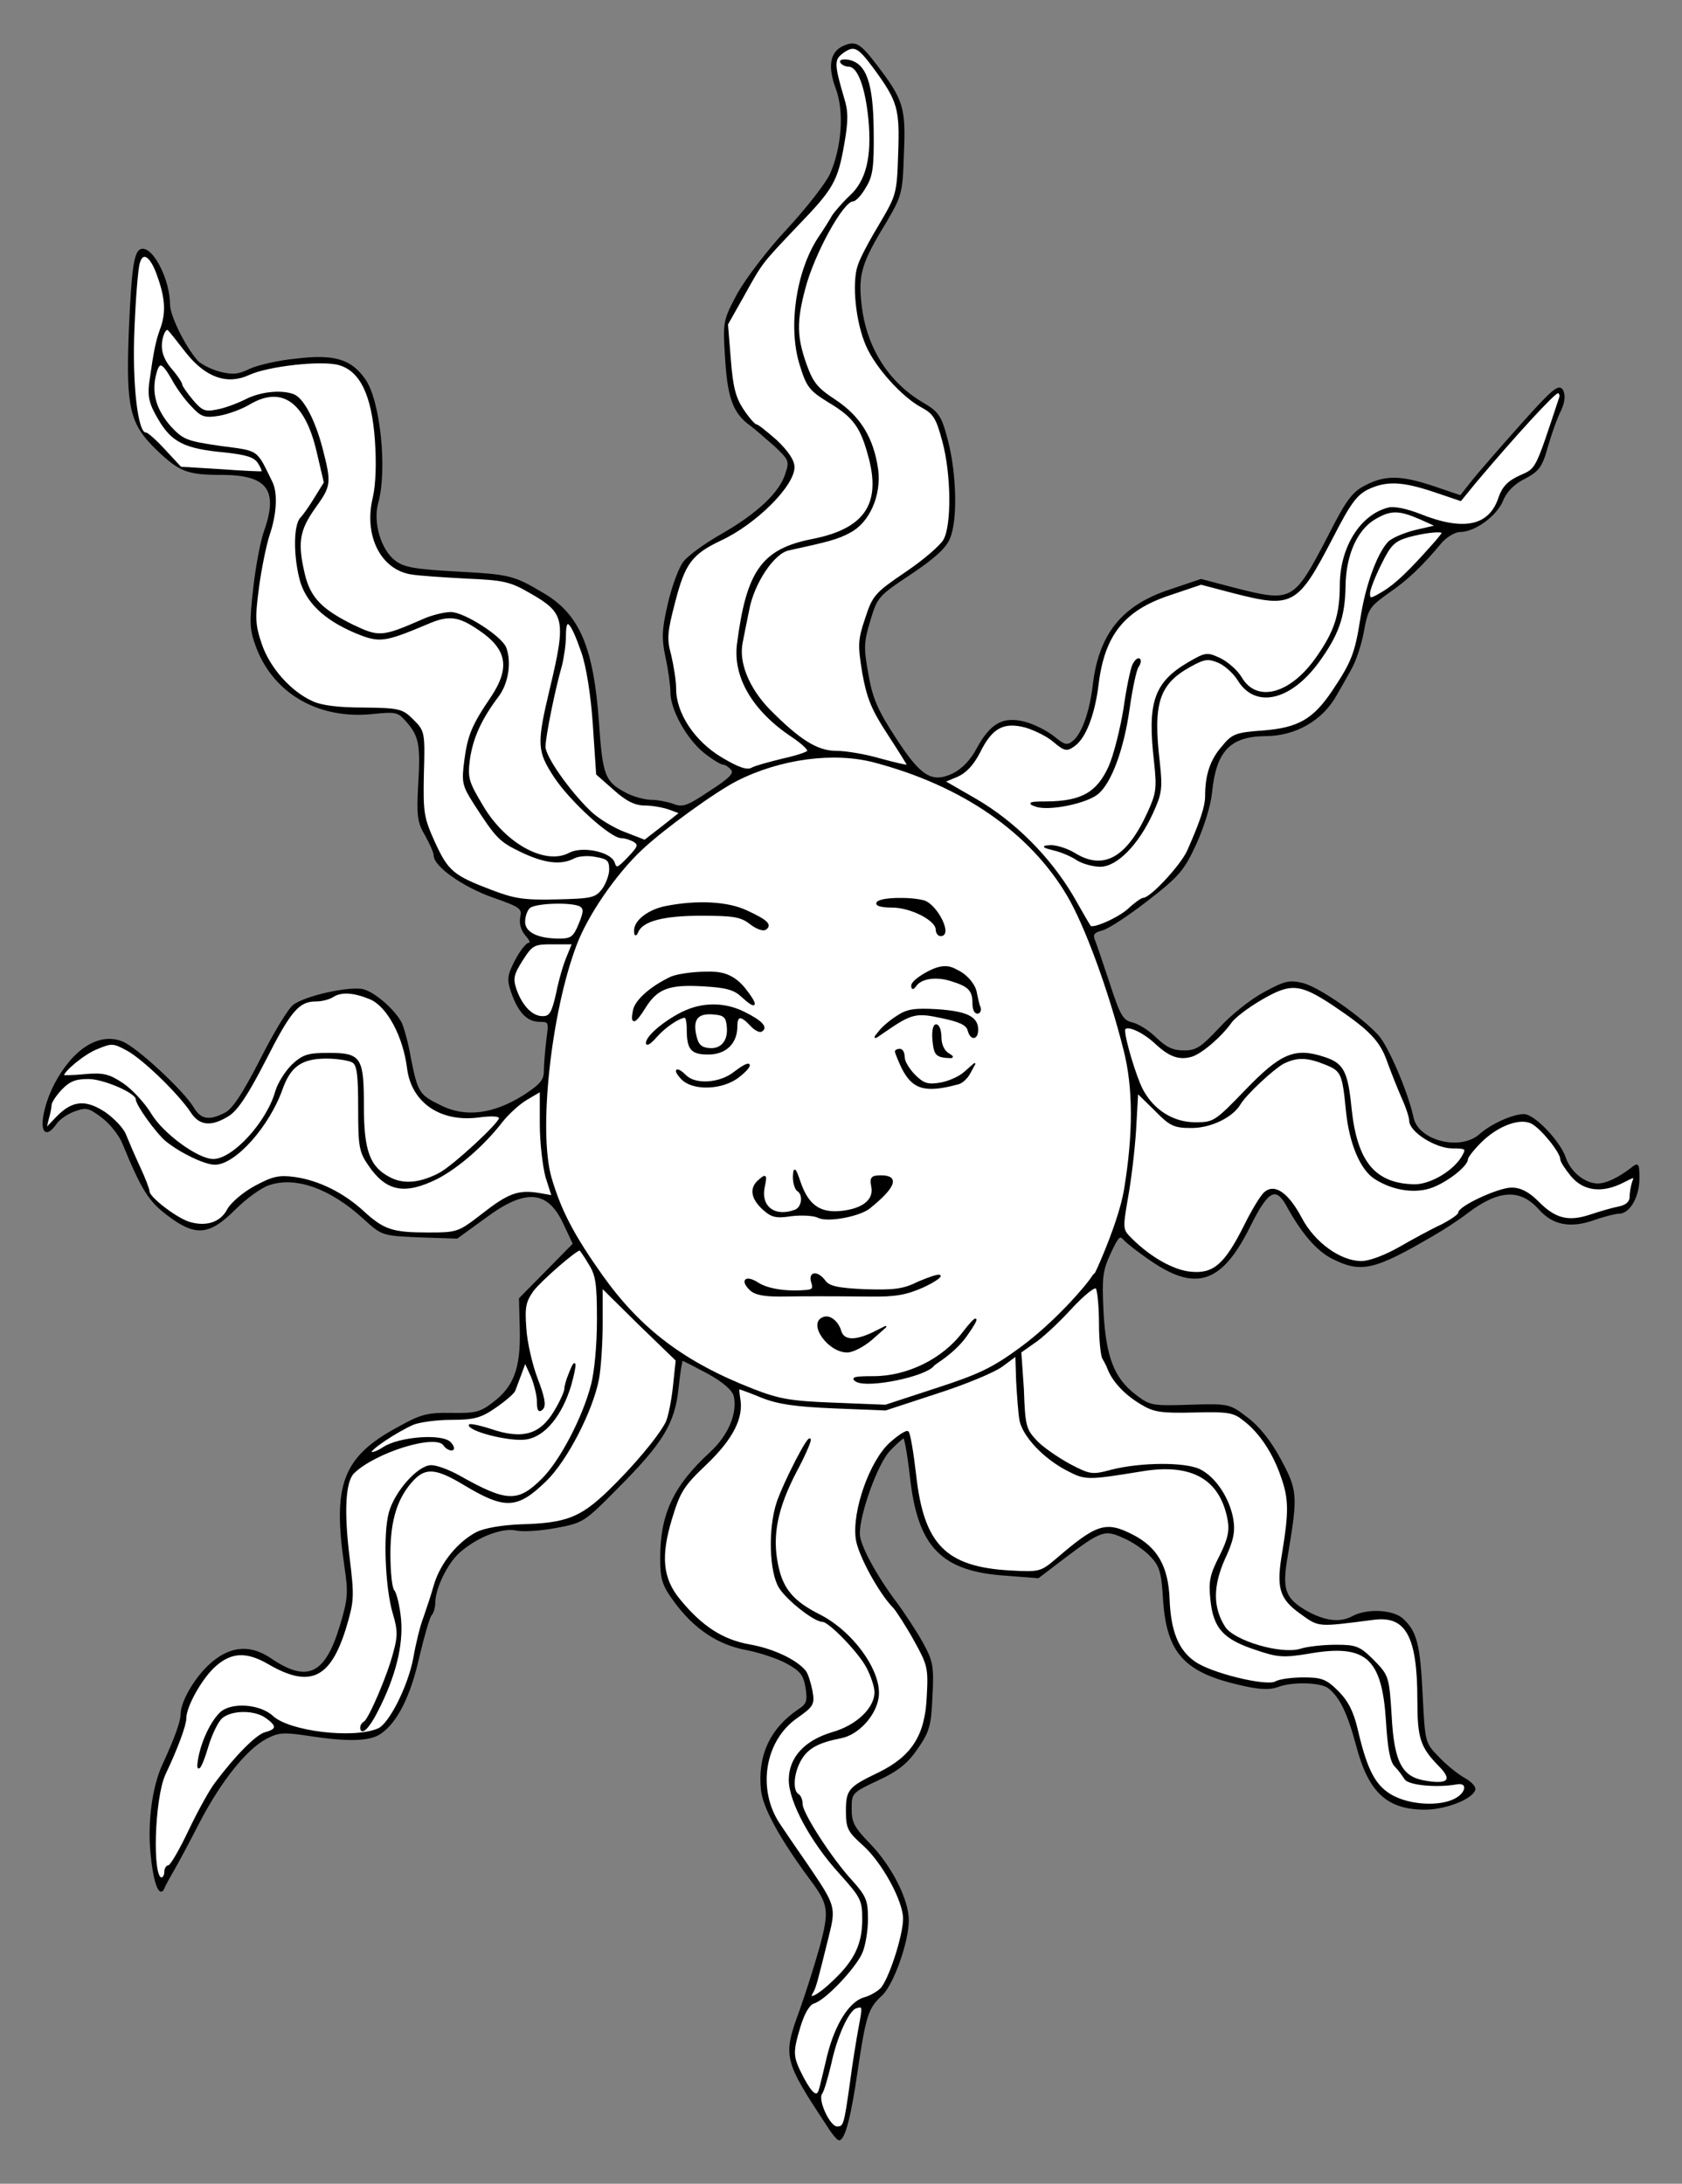 <?xml version="1.0" encoding="UTF-8" standalone="no"?>
<!DOCTYPE svg PUBLIC "-//W3C//DTD SVG 1.1//EN" "http://www.w3.org/Graphics/SVG/1.1/DTD/svg11.dtd">
<svg xmlns="http://www.w3.org/2000/svg" xmlns:xl="http://www.w3.org/1999/xlink" xmlns:dc="http://purl.org/dc/elements/1.1/" version="1.1" viewBox="54 72 256.5 333" width="256.5" height="333">
  <rect x="54" y="72" width="256.5" height="333" fill="#808080" stroke="none"/>
  <defs>
    <clipPath id="artboard_clip_path">
      <path d="M 54 72 L 310.5 72 L 310.5 353.769 L 274.985 405 L 54 405 Z"/>
    </clipPath>
  </defs>
  <g id="Sun_In_His_Splendor_(10)" fill-opacity="1" stroke-opacity="1" stroke="none" fill="none" stroke-dasharray="none">
    <title>Sun In His Splendor (10)</title>
    <g id="Sun_In_His_Splendor_(10)_Art" clip-path="url(#artboard_clip_path)">
      <title>Art</title>
      <g id="Group_53">
        <g id="Graphic_88">
          <path d="M 182.628 79.123 C 180.699 79.994 180.325 82.11 181.57 85.472 C 182.877 88.895 182.504 94.435 180.699 98.543 C 180.014 100.037 177.089 103.772 174.163 106.946 C 171.175 110.12 167.876 114.478 166.569 116.781 C 164.391 120.889 164.328 121.013 164.702 126.678 C 165.075 132.653 165.885 134.956 168.499 136.823 C 169.183 137.321 170.802 138.753 172.171 139.936 C 174.474 142.114 174.536 142.301 173.852 144.355 C 172.918 147.218 169.557 150.393 164.017 153.567 C 161.59 154.936 159.038 156.804 158.353 157.675 C 157.668 158.484 156.61 161.348 155.988 163.962 C 155.054 168.008 154.992 169.253 155.614 172.24 C 156.05 174.232 156.361 176.598 156.361 177.593 C 156.361 180.208 158.851 184.627 161.403 186.681 C 162.648 187.677 163.955 188.486 164.328 188.486 C 164.64 188.486 165.2 188.86 165.573 189.295 C 166.133 189.918 165.387 190.727 162.274 192.719 C 158.851 195.022 158.104 195.271 156.672 194.711 C 155.801 194.399 154.245 194.088 153.311 194.088 C 152.377 194.088 150.759 193.653 149.701 193.155 C 146.153 191.349 145.78 190.478 145.219 182.2 C 144.41 170.809 142.294 165.829 137.003 162.655 C 132.335 159.854 131.775 159.729 123.932 159.294 C 117.272 158.92 115.653 158.671 114.222 157.613 C 111.981 155.932 110.736 151.7 111.545 148.712 C 112.977 143.608 111.856 133.089 109.616 129.914 C 107.499 126.864 104.947 126.117 99.221 126.802 C 96.544 127.051 93.308 127.798 92.125 128.358 C 90.32 129.23 89.448 129.292 87.457 128.794 C 86.087 128.42 84.531 127.611 84.033 127.051 C 82.041 124.748 79.8 120.142 79.8 118.399 C 79.8 114.851 77.435 110.058 75.755 110.058 C 74.572 110.058 74.198 112.548 73.763 122.632 C 73.327 134.085 73.887 136.574 77.871 140.434 C 81.419 143.857 82.601 144.293 87.83 144.293 C 94.801 144.293 96.606 146.658 94.428 152.882 C 93.868 154.376 93.121 158.298 92.747 161.659 C 92.125 167.074 92.187 168.008 93.183 170.684 C 95.86 177.718 102.644 181.577 110.736 180.768 C 114.408 180.394 114.72 180.457 116.027 181.951 C 118.019 184.191 118.268 185.561 117.894 191.723 C 117.645 196.454 117.77 197.387 118.952 199.379 C 119.637 200.624 120.259 201.993 120.259 202.429 C 120.259 204.047 124.616 207.097 129.098 208.716 C 133.393 210.21 133.766 210.459 133.455 211.89 C 133.268 212.824 133.58 213.882 134.264 214.629 C 134.887 215.314 135.074 215.874 134.7 215.874 C 134.327 215.874 133.393 217.056 132.646 218.488 C 131.463 220.791 131.401 221.351 132.086 223.343 C 133.144 226.331 134.451 227.7 136.318 227.7 C 137.812 227.7 137.812 227.825 137.439 230.563 C 137.252 232.182 137.065 234.298 137.065 235.294 C 137.065 236.726 136.505 237.41 133.829 239.153 C 129.223 242.016 124.928 242.577 121.131 240.647 C 117.832 239.029 117.583 238.655 116.525 233.302 C 116.151 231.061 115.467 228.696 115.155 228.011 C 114.097 226.02 111.109 223.405 109.367 222.97 C 107.313 222.472 100.528 223.966 98.785 225.335 C 98.038 225.895 95.735 229.692 93.743 233.676 C 91.129 238.78 89.573 241.145 88.39 241.767 C 85.9 243.075 84.531 242.826 83.411 240.896 C 81.917 238.406 74.821 231.808 72.642 230.937 C 69.157 229.505 65.173 232.057 62.372 237.41 C 59.944 242.203 60.069 246.809 62.559 243.261 C 63.057 242.577 64.302 241.705 65.422 241.332 C 67.165 240.709 67.601 240.834 69.592 242.328 C 70.837 243.261 72.269 245.066 72.767 246.311 C 75.692 253.407 76.75 255.088 79.551 257.204 C 83.784 260.441 85.838 260.316 89.76 256.395 C 91.44 254.714 93.805 252.971 95.05 252.598 C 99.158 251.229 104.449 253.158 109.491 257.764 C 112.292 260.316 112.292 260.316 117.956 260.565 L 123.683 260.752 L 127.978 257.64 C 134.14 253.034 137.626 253.345 140.053 258.636 L 141.485 261.686 L 137.377 265.856 L 133.268 270.026 L 133.393 274.882 C 133.517 280.67 132.459 283.534 129.223 285.961 C 127.293 287.455 126.484 287.642 122.874 287.579 C 119.201 287.517 118.205 287.766 114.657 289.758 C 106.379 294.24 104.823 298.41 106.628 310.734 C 107.25 314.905 107.188 315.838 105.943 319.947 C 103.702 327.416 100.901 328.785 95.362 325.051 C 92.312 322.934 89.386 323.059 86.461 325.486 C 84.033 327.478 81.668 331.399 81.668 333.391 C 81.668 334.574 80.672 337.25 78.805 341.296 C 77.373 344.471 76.626 349.762 77.062 354.43 C 77.435 358.725 78.307 361.339 78.929 359.97 C 79.054 359.596 79.738 358.351 80.423 357.169 C 81.108 355.986 82.913 352.625 84.407 349.699 C 87.706 343.413 91.565 338.62 94.552 337.064 C 96.42 336.068 97.229 336.006 100.964 336.566 C 106.939 337.499 110.425 337.437 112.043 336.255 C 114.533 334.512 116.525 330.528 117.832 324.615 C 118.579 321.503 119.388 318.639 119.699 318.266 C 120.01 317.955 120.259 317.083 120.259 316.336 C 120.259 314.22 122.127 310.361 123.932 308.743 C 126.546 306.377 130.405 304.821 132.646 305.257 C 133.704 305.506 136.443 305.319 138.746 304.883 C 142.854 304.136 143.103 303.95 147.958 299.032 C 155.054 291.937 156.797 289.011 157.357 283.658 C 157.606 281.293 157.917 279.363 158.042 279.363 C 158.166 279.363 159.971 280.297 161.963 281.355 C 164.328 282.662 165.76 283.907 166.009 284.841 C 166.631 287.455 165.2 290.941 162.337 293.555 C 156.797 298.659 154.805 302.892 154.805 309.552 C 154.805 312.788 155.054 313.66 156.921 316.212 C 159.909 320.258 163.457 322.685 167.814 323.494 C 169.806 323.868 172.607 324.802 173.976 325.548 C 176.155 326.731 176.653 327.416 176.964 329.345 C 177.275 331.399 177.151 331.897 175.781 332.769 C 171.487 335.694 169.619 339.802 170.179 345.031 C 170.491 347.707 173.105 352.438 177.524 358.414 C 180.512 362.397 180.636 363.269 179.08 369.057 C 178.271 371.921 176.902 376.215 176.03 378.643 C 173.478 385.614 173.603 386.112 180.263 396.196 C 180.948 397.316 181.757 398.25 181.944 398.25 C 182.753 398.25 183.686 394.64 184.682 387.668 C 185.927 379.328 186.301 378.145 188.417 376.215 C 190.16 374.597 192.463 368.124 192.463 364.825 C 192.463 361.712 189.911 356.671 186.612 353.247 C 184.184 350.757 183.749 349.948 183.749 347.832 C 183.749 345.404 183.811 345.28 187.795 343.413 C 190.907 341.981 192.338 340.798 193.832 338.62 C 195.637 336.006 195.886 335.134 196.073 330.653 C 196.322 326.046 196.135 325.3 194.641 322.561 C 193.708 320.88 191.84 318.017 190.533 316.274 C 187.421 312.104 184.994 307.56 184.994 305.879 C 184.994 302.767 187.732 295.173 189.6 293.181 C 190.596 292.123 191.654 291.19 191.84 291.19 C 192.027 291.19 192.525 293.928 192.899 297.29 C 194.081 307.871 197.629 311.543 207.526 312.166 L 212.319 312.539 L 216.24 309.552 C 221.842 305.319 222.465 305.07 225.39 306.439 C 226.76 307 228.627 308.307 229.498 309.24 C 230.93 310.734 231.241 311.668 231.49 316.025 C 232.05 323.992 234.665 326.918 243.13 328.847 C 245.993 329.532 247.611 329.594 248.794 329.159 C 251.035 328.287 255.454 328.412 256.637 329.345 C 258.38 330.715 259.562 333.08 260.932 338.184 C 262.799 345.28 265.6 347.832 271.327 347.832 C 274.377 347.832 278.422 346.276 278.858 344.906 C 278.983 344.533 278.298 343.786 277.302 343.226 C 276.368 342.728 274.563 341.296 273.381 340.051 C 271.202 337.811 271.202 337.811 270.829 330.528 C 270.455 322.748 269.957 320.818 267.841 318.888 C 266.347 317.581 262.55 317.394 260.372 318.515 C 258.38 319.635 255.952 319.324 253.027 317.643 C 249.79 315.714 249.354 314.282 250.288 309.054 C 251.782 300.091 251.782 299.344 249.23 294.613 C 247.736 291.812 245.931 289.571 244.188 288.264 C 241.512 286.21 241.449 286.148 235.474 286.334 C 229.685 286.521 229.312 286.459 227.133 284.778 C 223.772 282.226 222.527 278.927 222.154 271.956 C 221.905 266.79 222.029 265.732 223.274 263.055 C 224.457 260.503 224.768 260.192 225.452 261.001 C 225.888 261.499 227.88 263.055 229.934 264.424 C 236.594 268.844 240.391 267.412 244.624 258.822 C 247.3 253.469 248.545 252.785 250.226 255.71 C 252.529 259.943 254.77 262.557 257.135 263.802 C 261.554 266.043 263.484 265.607 272.447 260.379 C 274.19 259.383 276.555 257.827 277.738 256.893 C 282.531 253.283 285.83 253.096 288.755 256.333 C 290.809 258.698 293.486 259.196 297.034 257.951 C 298.59 257.391 300.332 256.955 300.893 256.955 C 302.449 256.955 303.88 254.465 303.88 251.727 C 303.88 249.486 303.818 249.361 302.822 250.17 C 300.893 251.664 298.963 252.598 297.656 252.598 C 295.664 252.598 293.423 250.793 292.676 248.614 C 291.867 246.125 287.946 242.016 286.39 242.016 C 284.709 242.016 281.41 243.51 279.667 245.066 C 276.68 247.681 270.268 246.062 269.459 242.514 C 268.65 238.655 265.6 231.559 264.106 229.941 C 261.492 227.078 255.205 222.721 252.716 222.036 C 250.661 221.538 249.977 221.663 246.802 223.405 C 244.81 224.464 241.761 226.891 240.018 228.821 C 237.217 231.808 236.47 232.306 234.54 232.306 C 232.86 232.306 231.801 231.808 230.308 230.377 C 229.187 229.256 227.507 228.198 226.573 228.011 C 225.141 227.638 224.706 226.891 223.087 221.911 C 222.029 218.737 221.033 215.749 220.784 215.189 C 220.535 214.442 220.846 214.069 222.091 213.757 C 223.025 213.508 226.137 211.454 229 209.214 C 233.669 205.603 234.478 204.67 236.283 200.748 C 237.466 198.196 238.524 194.773 238.711 192.843 C 239.333 186.494 241.512 184.191 246.927 184.129 C 251.533 184.129 255.641 181.764 257.757 177.905 C 258.318 176.909 259.313 175.228 259.936 174.046 C 260.621 172.925 261.492 170.311 261.865 168.319 C 262.488 164.833 262.737 164.46 265.6 162.406 C 268.526 160.414 270.704 158.36 273.816 154.625 C 274.626 153.754 275.87 153.007 276.617 153.007 C 278.858 153.007 282.095 150.642 283.091 148.339 C 283.651 146.907 284.834 145.724 286.452 144.915 C 288.568 143.795 289.066 143.235 289.938 140.06 C 290.498 138.13 291.369 135.641 291.93 134.583 C 292.552 133.213 292.614 132.28 292.241 131.533 C 291.743 130.661 290.809 131.408 286.079 136.699 C 283.029 140.122 279.667 143.981 278.609 145.289 L 276.742 147.654 L 272.696 146.285 C 267.716 144.604 265.289 144.542 262.301 146.098 C 260.309 147.094 259.376 148.339 256.637 153.754 C 251.346 163.9 251.159 164.024 242.134 161.721 L 237.154 160.414 L 232.362 162.032 C 225.203 164.398 221.718 168.692 220.784 176.349 C 220.286 180.643 219.041 184.129 217.547 185.187 C 216.738 185.81 216.24 185.685 214.746 184.44 C 213.75 183.631 211.759 182.573 210.327 182.2 C 207.028 181.328 205.161 182.324 203.044 186.183 C 202.111 187.988 200.741 189.358 199.372 190.042 C 196.073 191.598 194.33 190.54 190.409 184.44 C 187.732 180.332 186.923 178.465 186.301 174.792 C 185.554 170.747 185.616 169.875 186.612 166.576 C 187.67 163.028 187.857 162.779 192.836 159.48 C 196.384 157.115 198.189 155.497 198.75 154.065 C 199.932 151.326 199.745 144.23 198.438 139.189 C 197.442 135.392 197.069 134.894 194.641 133.462 C 189.288 130.288 185.927 124.872 185.243 118.275 C 184.745 113.855 185.305 111.988 188.915 106.075 C 191.405 101.842 191.529 101.531 191.716 95.431 C 192.027 88.459 191.654 87.277 187.67 82.048 C 185.056 78.625 184.433 78.314 182.628 79.123 Z" fill="black"/>
          <path d="M 182.628 79.123 C 180.699 79.994 180.325 82.11 181.57 85.472 C 182.877 88.895 182.504 94.435 180.699 98.543 C 180.014 100.037 177.089 103.772 174.163 106.946 C 171.175 110.12 167.876 114.478 166.569 116.781 C 164.391 120.889 164.328 121.013 164.702 126.678 C 165.075 132.653 165.885 134.956 168.499 136.823 C 169.183 137.321 170.802 138.753 172.171 139.936 C 174.474 142.114 174.536 142.301 173.852 144.355 C 172.918 147.218 169.557 150.393 164.017 153.567 C 161.59 154.936 159.038 156.804 158.353 157.675 C 157.668 158.484 156.61 161.348 155.988 163.962 C 155.054 168.008 154.992 169.253 155.614 172.24 C 156.05 174.232 156.361 176.598 156.361 177.593 C 156.361 180.208 158.851 184.627 161.403 186.681 C 162.648 187.677 163.955 188.486 164.328 188.486 C 164.64 188.486 165.2 188.86 165.573 189.295 C 166.133 189.918 165.387 190.727 162.274 192.719 C 158.851 195.022 158.104 195.271 156.672 194.711 C 155.801 194.399 154.245 194.088 153.311 194.088 C 152.377 194.088 150.759 193.653 149.701 193.155 C 146.153 191.349 145.78 190.478 145.219 182.2 C 144.41 170.809 142.294 165.829 137.003 162.655 C 132.335 159.854 131.775 159.729 123.932 159.294 C 117.272 158.92 115.653 158.671 114.222 157.613 C 111.981 155.932 110.736 151.7 111.545 148.712 C 112.977 143.608 111.856 133.089 109.616 129.914 C 107.499 126.864 104.947 126.117 99.221 126.802 C 96.544 127.051 93.308 127.798 92.125 128.358 C 90.32 129.23 89.448 129.292 87.457 128.794 C 86.087 128.42 84.531 127.611 84.033 127.051 C 82.041 124.748 79.8 120.142 79.8 118.399 C 79.8 114.851 77.435 110.058 75.755 110.058 C 74.572 110.058 74.198 112.548 73.763 122.632 C 73.327 134.085 73.887 136.574 77.871 140.434 C 81.419 143.857 82.601 144.293 87.83 144.293 C 94.801 144.293 96.606 146.658 94.428 152.882 C 93.868 154.376 93.121 158.298 92.747 161.659 C 92.125 167.074 92.187 168.008 93.183 170.684 C 95.86 177.718 102.644 181.577 110.736 180.768 C 114.408 180.394 114.72 180.457 116.027 181.951 C 118.019 184.191 118.268 185.561 117.894 191.723 C 117.645 196.454 117.77 197.387 118.952 199.379 C 119.637 200.624 120.259 201.993 120.259 202.429 C 120.259 204.047 124.616 207.097 129.098 208.716 C 133.393 210.21 133.766 210.459 133.455 211.89 C 133.268 212.824 133.58 213.882 134.264 214.629 C 134.887 215.314 135.074 215.874 134.7 215.874 C 134.327 215.874 133.393 217.056 132.646 218.488 C 131.463 220.791 131.401 221.351 132.086 223.343 C 133.144 226.331 134.451 227.7 136.318 227.7 C 137.812 227.7 137.812 227.825 137.439 230.563 C 137.252 232.182 137.065 234.298 137.065 235.294 C 137.065 236.726 136.505 237.41 133.829 239.153 C 129.223 242.016 124.928 242.577 121.131 240.647 C 117.832 239.029 117.583 238.655 116.525 233.302 C 116.151 231.061 115.467 228.696 115.155 228.011 C 114.097 226.02 111.109 223.405 109.367 222.97 C 107.313 222.472 100.528 223.966 98.785 225.335 C 98.038 225.895 95.735 229.692 93.743 233.676 C 91.129 238.78 89.573 241.145 88.39 241.767 C 85.9 243.075 84.531 242.826 83.411 240.896 C 81.917 238.406 74.821 231.808 72.642 230.937 C 69.157 229.505 65.173 232.057 62.372 237.41 C 59.944 242.203 60.069 246.809 62.559 243.261 C 63.057 242.577 64.302 241.705 65.422 241.332 C 67.165 240.709 67.601 240.834 69.592 242.328 C 70.837 243.261 72.269 245.066 72.767 246.311 C 75.692 253.407 76.75 255.088 79.551 257.204 C 83.784 260.441 85.838 260.316 89.76 256.395 C 91.44 254.714 93.805 252.971 95.05 252.598 C 99.158 251.229 104.449 253.158 109.491 257.764 C 112.292 260.316 112.292 260.316 117.956 260.565 L 123.683 260.752 L 127.978 257.64 C 134.14 253.034 137.626 253.345 140.053 258.636 L 141.485 261.686 L 137.377 265.856 L 133.268 270.026 L 133.393 274.882 C 133.517 280.67 132.459 283.534 129.223 285.961 C 127.293 287.455 126.484 287.642 122.874 287.579 C 119.201 287.517 118.205 287.766 114.657 289.758 C 106.379 294.24 104.823 298.41 106.628 310.734 C 107.25 314.905 107.188 315.838 105.943 319.947 C 103.702 327.416 100.901 328.785 95.362 325.051 C 92.312 322.934 89.386 323.059 86.461 325.486 C 84.033 327.478 81.668 331.399 81.668 333.391 C 81.668 334.574 80.672 337.25 78.805 341.296 C 77.373 344.471 76.626 349.762 77.062 354.43 C 77.435 358.725 78.307 361.339 78.929 359.97 C 79.054 359.596 79.738 358.351 80.423 357.169 C 81.108 355.986 82.913 352.625 84.407 349.699 C 87.706 343.413 91.565 338.62 94.552 337.064 C 96.42 336.068 97.229 336.006 100.964 336.566 C 106.939 337.499 110.425 337.437 112.043 336.255 C 114.533 334.512 116.525 330.528 117.832 324.615 C 118.579 321.503 119.388 318.639 119.699 318.266 C 120.01 317.955 120.259 317.083 120.259 316.336 C 120.259 314.22 122.127 310.361 123.932 308.743 C 126.546 306.377 130.405 304.821 132.646 305.257 C 133.704 305.506 136.443 305.319 138.746 304.883 C 142.854 304.136 143.103 303.95 147.958 299.032 C 155.054 291.937 156.797 289.011 157.357 283.658 C 157.606 281.293 157.917 279.363 158.042 279.363 C 158.166 279.363 159.971 280.297 161.963 281.355 C 164.328 282.662 165.76 283.907 166.009 284.841 C 166.631 287.455 165.2 290.941 162.337 293.555 C 156.797 298.659 154.805 302.892 154.805 309.552 C 154.805 312.788 155.054 313.66 156.921 316.212 C 159.909 320.258 163.457 322.685 167.814 323.494 C 169.806 323.868 172.607 324.802 173.976 325.548 C 176.155 326.731 176.653 327.416 176.964 329.345 C 177.275 331.399 177.151 331.897 175.781 332.769 C 171.487 335.694 169.619 339.802 170.179 345.031 C 170.491 347.707 173.105 352.438 177.524 358.414 C 180.512 362.397 180.636 363.269 179.08 369.057 C 178.271 371.921 176.902 376.215 176.03 378.643 C 173.478 385.614 173.603 386.112 180.263 396.196 C 180.948 397.316 181.757 398.25 181.944 398.25 C 182.753 398.25 183.686 394.64 184.682 387.668 C 185.927 379.328 186.301 378.145 188.417 376.215 C 190.16 374.597 192.463 368.124 192.463 364.825 C 192.463 361.712 189.911 356.671 186.612 353.247 C 184.184 350.757 183.749 349.948 183.749 347.832 C 183.749 345.404 183.811 345.28 187.795 343.413 C 190.907 341.981 192.338 340.798 193.832 338.62 C 195.637 336.006 195.886 335.134 196.073 330.653 C 196.322 326.046 196.135 325.3 194.641 322.561 C 193.708 320.88 191.84 318.017 190.533 316.274 C 187.421 312.104 184.994 307.56 184.994 305.879 C 184.994 302.767 187.732 295.173 189.6 293.181 C 190.596 292.123 191.654 291.19 191.84 291.19 C 192.027 291.19 192.525 293.928 192.899 297.29 C 194.081 307.871 197.629 311.543 207.526 312.166 L 212.319 312.539 L 216.24 309.552 C 221.842 305.319 222.465 305.07 225.39 306.439 C 226.76 307 228.627 308.307 229.498 309.24 C 230.93 310.734 231.241 311.668 231.49 316.025 C 232.05 323.992 234.665 326.918 243.13 328.847 C 245.993 329.532 247.611 329.594 248.794 329.159 C 251.035 328.287 255.454 328.412 256.637 329.345 C 258.38 330.715 259.562 333.08 260.932 338.184 C 262.799 345.28 265.6 347.832 271.327 347.832 C 274.377 347.832 278.422 346.276 278.858 344.906 C 278.983 344.533 278.298 343.786 277.302 343.226 C 276.368 342.728 274.563 341.296 273.381 340.051 C 271.202 337.811 271.202 337.811 270.829 330.528 C 270.455 322.748 269.957 320.818 267.841 318.888 C 266.347 317.581 262.55 317.394 260.372 318.515 C 258.38 319.635 255.952 319.324 253.027 317.643 C 249.79 315.714 249.354 314.282 250.288 309.054 C 251.782 300.091 251.782 299.344 249.23 294.613 C 247.736 291.812 245.931 289.571 244.188 288.264 C 241.512 286.21 241.449 286.148 235.474 286.334 C 229.685 286.521 229.312 286.459 227.133 284.778 C 223.772 282.226 222.527 278.927 222.154 271.956 C 221.905 266.79 222.029 265.732 223.274 263.055 C 224.457 260.503 224.768 260.192 225.452 261.001 C 225.888 261.499 227.88 263.055 229.934 264.424 C 236.594 268.844 240.391 267.412 244.624 258.822 C 247.3 253.469 248.545 252.785 250.226 255.71 C 252.529 259.943 254.77 262.557 257.135 263.802 C 261.554 266.043 263.484 265.607 272.447 260.379 C 274.19 259.383 276.555 257.827 277.738 256.893 C 282.531 253.283 285.83 253.096 288.755 256.333 C 290.809 258.698 293.486 259.196 297.034 257.951 C 298.59 257.391 300.332 256.955 300.893 256.955 C 302.449 256.955 303.88 254.465 303.88 251.727 C 303.88 249.486 303.818 249.361 302.822 250.17 C 300.893 251.664 298.963 252.598 297.656 252.598 C 295.664 252.598 293.423 250.793 292.676 248.614 C 291.867 246.125 287.946 242.016 286.39 242.016 C 284.709 242.016 281.41 243.51 279.667 245.066 C 276.68 247.681 270.268 246.062 269.459 242.514 C 268.65 238.655 265.6 231.559 264.106 229.941 C 261.492 227.078 255.205 222.721 252.716 222.036 C 250.661 221.538 249.977 221.663 246.802 223.405 C 244.81 224.464 241.761 226.891 240.018 228.821 C 237.217 231.808 236.47 232.306 234.54 232.306 C 232.86 232.306 231.801 231.808 230.308 230.377 C 229.187 229.256 227.507 228.198 226.573 228.011 C 225.141 227.638 224.706 226.891 223.087 221.911 C 222.029 218.737 221.033 215.749 220.784 215.189 C 220.535 214.442 220.846 214.069 222.091 213.757 C 223.025 213.508 226.137 211.454 229 209.214 C 233.669 205.603 234.478 204.67 236.283 200.748 C 237.466 198.196 238.524 194.773 238.711 192.843 C 239.333 186.494 241.512 184.191 246.927 184.129 C 251.533 184.129 255.641 181.764 257.757 177.905 C 258.318 176.909 259.313 175.228 259.936 174.046 C 260.621 172.925 261.492 170.311 261.865 168.319 C 262.488 164.833 262.737 164.46 265.6 162.406 C 268.526 160.414 270.704 158.36 273.816 154.625 C 274.626 153.754 275.87 153.007 276.617 153.007 C 278.858 153.007 282.095 150.642 283.091 148.339 C 283.651 146.907 284.834 145.724 286.452 144.915 C 288.568 143.795 289.066 143.235 289.938 140.06 C 290.498 138.13 291.369 135.641 291.93 134.583 C 292.552 133.213 292.614 132.28 292.241 131.533 C 291.743 130.661 290.809 131.408 286.079 136.699 C 283.029 140.122 279.667 143.981 278.609 145.289 L 276.742 147.654 L 272.696 146.285 C 267.716 144.604 265.289 144.542 262.301 146.098 C 260.309 147.094 259.376 148.339 256.637 153.754 C 251.346 163.9 251.159 164.024 242.134 161.721 L 237.154 160.414 L 232.362 162.032 C 225.203 164.398 221.718 168.692 220.784 176.349 C 220.286 180.643 219.041 184.129 217.547 185.187 C 216.738 185.81 216.24 185.685 214.746 184.44 C 213.75 183.631 211.759 182.573 210.327 182.2 C 207.028 181.328 205.161 182.324 203.044 186.183 C 202.111 187.988 200.741 189.358 199.372 190.042 C 196.073 191.598 194.33 190.54 190.409 184.44 C 187.732 180.332 186.923 178.465 186.301 174.792 C 185.554 170.747 185.616 169.875 186.612 166.576 C 187.67 163.028 187.857 162.779 192.836 159.48 C 196.384 157.115 198.189 155.497 198.75 154.065 C 199.932 151.326 199.745 144.23 198.438 139.189 C 197.442 135.392 197.069 134.894 194.641 133.462 C 189.288 130.288 185.927 124.872 185.243 118.275 C 184.745 113.855 185.305 111.988 188.915 106.075 C 191.405 101.842 191.529 101.531 191.716 95.431 C 192.027 88.459 191.654 87.277 187.67 82.048 C 185.056 78.625 184.433 78.314 182.628 79.123 Z" stroke="black" stroke-linecap="round" stroke-linejoin="round" stroke-width=".25"/>
        </g>
        <g id="Graphic_87">
          <path d="M 187.234 82.235 C 191.031 87.401 191.343 88.522 191.094 95.431 C 190.907 101.531 190.782 101.842 188.293 106.075 C 186.861 108.44 185.305 111.303 184.931 112.486 C 183.998 115.162 184.62 121.138 186.176 124.686 C 187.608 127.985 191.654 132.466 194.579 134.022 C 196.447 135.018 196.882 135.765 197.816 139.251 C 199.185 144.293 199.248 152.073 198.003 154.314 C 197.505 155.248 194.89 157.488 192.214 159.294 C 187.546 162.468 187.172 162.842 186.052 166.327 C 184.931 169.626 184.931 170.373 185.616 174.606 C 186.301 178.403 186.985 180.145 189.475 183.942 C 191.094 186.432 192.463 188.611 192.463 188.735 C 192.463 188.86 190.596 188.424 188.293 187.802 C 185.989 187.117 182.94 186.619 181.508 186.619 C 178.582 186.619 175.844 184.876 171.238 180.208 C 168.125 176.971 166.507 173.05 167.129 170 C 167.316 169.066 167.752 166.763 168.125 165.02 C 168.872 160.912 171.984 156.244 174.288 155.808 C 180.263 154.501 181.757 154.127 183.562 153.131 C 186.487 151.638 188.293 147.529 187.795 143.608 C 187.11 138.815 185.118 135.578 181.383 133.089 C 178.52 131.221 177.898 130.412 176.84 127.487 C 175.408 123.379 175.346 121.076 176.653 116.096 C 178.022 110.743 182.504 102.589 184.06 102.589 C 184.433 102.589 185.305 101.655 185.927 100.535 C 186.985 98.854 187.172 97.485 187.11 91.945 C 187.048 84.663 185.989 81.737 183.375 81.239 C 182.566 81.115 182.068 81.239 182.255 81.488 C 182.442 81.799 183.002 82.048 183.437 82.048 C 184.869 82.048 186.052 85.16 186.55 90.14 C 187.11 95.991 186.176 99.663 183.624 101.966 C 182.628 102.9 181.446 104.27 181.01 104.892 C 180.636 105.577 179.703 107.071 178.894 108.253 C 175.532 113.357 174.288 121.76 176.03 127.487 C 177.089 130.972 177.524 131.47 180.325 133.213 C 184.309 135.578 185.367 137.135 186.612 141.865 C 188.479 149.023 185.803 152.758 177.898 154.314 C 170.242 155.808 167.939 159.107 166.507 170.249 C 165.885 175.29 168.935 180.394 174.848 184.316 C 176.342 185.312 177.4 186.308 177.213 186.557 C 177.089 186.806 175.346 187.366 173.354 187.802 C 171.362 188.299 169.246 188.86 168.686 189.171 C 167.939 189.607 166.631 189.171 164.017 187.615 C 159.847 185.125 156.984 180.83 156.984 177.033 C 156.984 175.788 156.61 173.548 156.237 171.929 C 155.552 169.439 155.614 168.444 156.859 163.713 C 158.353 157.924 159.411 156.43 163.893 154.314 C 169.246 151.824 175.034 146.036 175.034 143.235 C 175.034 142.239 174.101 140.869 172.42 139.251 C 170.926 137.944 169.557 136.823 169.308 136.823 C 169.059 136.823 168.125 135.765 167.254 134.458 C 166.071 132.653 165.636 130.972 165.324 126.802 L 164.889 121.449 L 167.316 117.154 C 170.242 111.863 170.055 112.175 175.532 106.386 C 181.01 100.722 181.632 99.601 182.628 93.937 C 183.251 90.389 183.251 88.957 182.566 86.841 C 181.072 81.737 181.072 81.052 182.504 79.994 C 184.247 78.749 184.869 79.061 187.234 82.235 Z" fill="#FFFFFF"/>
          <path d="M 187.234 82.235 C 191.031 87.401 191.343 88.522 191.094 95.431 C 190.907 101.531 190.782 101.842 188.293 106.075 C 186.861 108.44 185.305 111.303 184.931 112.486 C 183.998 115.162 184.62 121.138 186.176 124.686 C 187.608 127.985 191.654 132.466 194.579 134.022 C 196.447 135.018 196.882 135.765 197.816 139.251 C 199.185 144.293 199.248 152.073 198.003 154.314 C 197.505 155.248 194.89 157.488 192.214 159.294 C 187.546 162.468 187.172 162.842 186.052 166.327 C 184.931 169.626 184.931 170.373 185.616 174.606 C 186.301 178.403 186.985 180.145 189.475 183.942 C 191.094 186.432 192.463 188.611 192.463 188.735 C 192.463 188.86 190.596 188.424 188.293 187.802 C 185.989 187.117 182.94 186.619 181.508 186.619 C 178.582 186.619 175.844 184.876 171.238 180.208 C 168.125 176.971 166.507 173.05 167.129 170 C 167.316 169.066 167.752 166.763 168.125 165.02 C 168.872 160.912 171.984 156.244 174.288 155.808 C 180.263 154.501 181.757 154.127 183.562 153.131 C 186.487 151.638 188.293 147.529 187.795 143.608 C 187.11 138.815 185.118 135.578 181.383 133.089 C 178.52 131.221 177.898 130.412 176.84 127.487 C 175.408 123.379 175.346 121.076 176.653 116.096 C 178.022 110.743 182.504 102.589 184.06 102.589 C 184.433 102.589 185.305 101.655 185.927 100.535 C 186.985 98.854 187.172 97.485 187.11 91.945 C 187.048 84.663 185.989 81.737 183.375 81.239 C 182.566 81.115 182.068 81.239 182.255 81.488 C 182.442 81.799 183.002 82.048 183.437 82.048 C 184.869 82.048 186.052 85.16 186.55 90.14 C 187.11 95.991 186.176 99.663 183.624 101.966 C 182.628 102.9 181.446 104.27 181.01 104.892 C 180.636 105.577 179.703 107.071 178.894 108.253 C 175.532 113.357 174.288 121.76 176.03 127.487 C 177.089 130.972 177.524 131.47 180.325 133.213 C 184.309 135.578 185.367 137.135 186.612 141.865 C 188.479 149.023 185.803 152.758 177.898 154.314 C 170.242 155.808 167.939 159.107 166.507 170.249 C 165.885 175.29 168.935 180.394 174.848 184.316 C 176.342 185.312 177.4 186.308 177.213 186.557 C 177.089 186.806 175.346 187.366 173.354 187.802 C 171.362 188.299 169.246 188.86 168.686 189.171 C 167.939 189.607 166.631 189.171 164.017 187.615 C 159.847 185.125 156.984 180.83 156.984 177.033 C 156.984 175.788 156.61 173.548 156.237 171.929 C 155.552 169.439 155.614 168.444 156.859 163.713 C 158.353 157.924 159.411 156.43 163.893 154.314 C 169.246 151.824 175.034 146.036 175.034 143.235 C 175.034 142.239 174.101 140.869 172.42 139.251 C 170.926 137.944 169.557 136.823 169.308 136.823 C 169.059 136.823 168.125 135.765 167.254 134.458 C 166.071 132.653 165.636 130.972 165.324 126.802 L 164.889 121.449 L 167.316 117.154 C 170.242 111.863 170.055 112.175 175.532 106.386 C 181.01 100.722 181.632 99.601 182.628 93.937 C 183.251 90.389 183.251 88.957 182.566 86.841 C 181.072 81.737 181.072 81.052 182.504 79.994 C 184.247 78.749 184.869 79.061 187.234 82.235 Z" stroke="black" stroke-linecap="round" stroke-linejoin="round" stroke-width=".25"/>
        </g>
        <g id="Graphic_86">
          <path d="M 78.182 114.291 C 79.365 117.652 79.427 119.893 78.493 122.32 C 77.871 124.063 77.56 125.495 76.875 130.412 C 76.626 132.528 76.875 133.587 78.244 135.89 C 80.236 139.313 82.166 140.309 88.266 140.869 C 91.689 141.243 92.81 141.616 93.432 142.55 C 93.868 143.235 94.117 143.857 93.992 143.981 C 93.868 144.044 91.067 143.919 87.706 143.67 L 81.543 143.297 L 79.116 140.683 C 77.809 139.251 76.502 138.068 76.19 138.068 C 74.883 138.068 74.012 130.474 74.385 122.009 C 74.572 117.341 74.945 112.859 75.194 112.112 C 75.755 110.058 77.124 111.054 78.182 114.291 Z" fill="#FFFFFF"/>
          <path d="M 78.182 114.291 C 79.365 117.652 79.427 119.893 78.493 122.32 C 77.871 124.063 77.56 125.495 76.875 130.412 C 76.626 132.528 76.875 133.587 78.244 135.89 C 80.236 139.313 82.166 140.309 88.266 140.869 C 91.689 141.243 92.81 141.616 93.432 142.55 C 93.868 143.235 94.117 143.857 93.992 143.981 C 93.868 144.044 91.067 143.919 87.706 143.67 L 81.543 143.297 L 79.116 140.683 C 77.809 139.251 76.502 138.068 76.19 138.068 C 74.883 138.068 74.012 130.474 74.385 122.009 C 74.572 117.341 74.945 112.859 75.194 112.112 C 75.755 110.058 77.124 111.054 78.182 114.291 Z" stroke="black" stroke-linecap="round" stroke-linejoin="round" stroke-width=".25"/>
        </g>
        <g id="Graphic_85">
          <path d="M 82.477 125.744 C 85.465 129.479 88.701 130.599 92 129.043 C 94.864 127.736 102.955 126.802 105.694 127.549 C 108.993 128.483 110.798 132.155 111.296 139.126 C 111.545 142.737 111.421 145.849 110.985 147.841 C 109.553 153.629 112.168 158.796 116.774 159.48 C 117.832 159.667 121.566 159.916 125.052 160.103 C 130.779 160.352 131.775 160.538 134.887 162.344 C 140.24 165.394 140.489 166.452 137.999 176.909 C 135.945 185.499 136.007 186.494 138.621 190.478 C 141.049 194.15 147.149 199.69 148.767 199.69 C 149.327 199.69 150.261 200.001 150.759 200.313 C 151.506 200.811 151.382 201.184 149.825 202.802 C 148.145 204.545 147.958 204.608 147.585 203.487 C 146.962 201.993 142.73 201.122 140.8 202.18 C 137.128 204.11 130.965 200.748 127.542 194.897 C 125.301 191.163 125.177 190.603 125.55 187.677 C 126.048 184.44 127.293 181.639 129.969 178.091 C 131.401 176.162 131.899 172.987 131.09 170.809 C 130.467 169.128 124.741 165.456 122.749 165.456 C 121.753 165.456 119.699 165.954 118.268 166.638 C 112.292 169.253 111.732 169.253 107.81 167.385 C 103.018 165.02 101.275 163.215 100.403 159.729 C 99.221 154.812 99.532 152.882 101.897 149.521 C 104.387 146.036 104.449 145.787 103.08 140.434 C 101.959 136.139 100.217 132.777 98.723 132.217 C 96.855 131.533 93.743 131.844 91.44 133.026 C 90.195 133.649 88.203 134.396 87.021 134.583 C 85.216 134.956 84.718 134.707 83.286 133.026 C 82.415 131.968 81.668 130.91 81.668 130.661 C 81.668 130.412 80.983 129.354 80.112 128.358 C 78.556 126.553 78.182 124.81 78.929 122.818 C 79.178 122.258 79.551 122.009 79.738 122.32 C 79.987 122.569 81.232 124.125 82.477 125.744 Z" fill="#FFFFFF"/>
          <path d="M 82.477 125.744 C 85.465 129.479 88.701 130.599 92 129.043 C 94.864 127.736 102.955 126.802 105.694 127.549 C 108.993 128.483 110.798 132.155 111.296 139.126 C 111.545 142.737 111.421 145.849 110.985 147.841 C 109.553 153.629 112.168 158.796 116.774 159.48 C 117.832 159.667 121.566 159.916 125.052 160.103 C 130.779 160.352 131.775 160.538 134.887 162.344 C 140.24 165.394 140.489 166.452 137.999 176.909 C 135.945 185.499 136.007 186.494 138.621 190.478 C 141.049 194.15 147.149 199.69 148.767 199.69 C 149.327 199.69 150.261 200.001 150.759 200.313 C 151.506 200.811 151.382 201.184 149.825 202.802 C 148.145 204.545 147.958 204.608 147.585 203.487 C 146.962 201.993 142.73 201.122 140.8 202.18 C 137.128 204.11 130.965 200.748 127.542 194.897 C 125.301 191.163 125.177 190.603 125.55 187.677 C 126.048 184.44 127.293 181.639 129.969 178.091 C 131.401 176.162 131.899 172.987 131.09 170.809 C 130.467 169.128 124.741 165.456 122.749 165.456 C 121.753 165.456 119.699 165.954 118.268 166.638 C 112.292 169.253 111.732 169.253 107.81 167.385 C 103.018 165.02 101.275 163.215 100.403 159.729 C 99.221 154.812 99.532 152.882 101.897 149.521 C 104.387 146.036 104.449 145.787 103.08 140.434 C 101.959 136.139 100.217 132.777 98.723 132.217 C 96.855 131.533 93.743 131.844 91.44 133.026 C 90.195 133.649 88.203 134.396 87.021 134.583 C 85.216 134.956 84.718 134.707 83.286 133.026 C 82.415 131.968 81.668 130.91 81.668 130.661 C 81.668 130.412 80.983 129.354 80.112 128.358 C 78.556 126.553 78.182 124.81 78.929 122.818 C 79.178 122.258 79.551 122.009 79.738 122.32 C 79.987 122.569 81.232 124.125 82.477 125.744 Z" stroke="black" stroke-linecap="round" stroke-linejoin="round" stroke-width=".25"/>
        </g>
        <g id="Graphic_84">
          <path d="M 80.298 129.79 C 80.983 131.097 82.352 132.964 83.286 133.898 C 84.718 135.454 85.216 135.641 87.457 135.267 C 88.826 135.018 90.818 134.271 91.876 133.649 C 96.918 130.599 100.59 133.089 102.395 140.807 L 103.516 145.6 L 102.084 147.903 C 101.337 149.148 100.341 150.579 99.905 151.015 C 98.91 152.073 98.847 156.493 99.781 160.227 C 100.652 163.713 103.453 166.389 108.122 168.381 C 111.856 169.937 112.479 169.875 119.139 167.074 C 122.438 165.643 123.932 165.829 127.106 168.008 C 131.463 170.933 131.961 173.859 128.974 178.34 C 126.048 182.635 125.426 184.191 124.928 187.988 C 124.492 191.287 124.616 191.785 126.359 194.524 C 129.783 199.815 130.218 200.25 133.58 201.869 C 137.128 203.549 139.555 203.798 141.485 202.802 C 142.169 202.429 143.663 202.304 144.846 202.553 C 146.713 202.865 147.024 203.176 147.024 204.608 C 147.024 205.479 146.464 206.911 145.904 207.658 C 144.846 209.027 144.223 209.151 138.87 209.276 C 133.891 209.4 132.397 209.151 128.974 207.844 C 123.06 205.603 122.251 204.919 120.197 200.437 C 118.517 196.702 118.392 195.956 118.517 189.98 C 118.703 183.693 118.641 183.507 116.96 181.826 C 115.342 180.208 114.906 180.083 109.491 180.021 C 105.694 180.021 103.018 179.71 101.586 179.025 C 98.287 177.531 95.05 173.921 93.805 170.249 C 92.81 167.323 92.747 166.265 93.37 161.597 C 93.743 158.733 94.49 155.123 94.988 153.567 C 96.046 150.517 96.233 147.343 95.486 145.662 C 92.934 140.496 93.619 140.931 87.581 140.122 C 82.415 139.375 81.855 139.126 79.987 137.135 C 77.809 134.645 76.999 132.155 77.622 129.354 C 78.182 126.926 78.68 126.989 80.298 129.79 Z" fill="#FFFFFF"/>
          <path d="M 80.298 129.79 C 80.983 131.097 82.352 132.964 83.286 133.898 C 84.718 135.454 85.216 135.641 87.457 135.267 C 88.826 135.018 90.818 134.271 91.876 133.649 C 96.918 130.599 100.59 133.089 102.395 140.807 L 103.516 145.6 L 102.084 147.903 C 101.337 149.148 100.341 150.579 99.905 151.015 C 98.91 152.073 98.847 156.493 99.781 160.227 C 100.652 163.713 103.453 166.389 108.122 168.381 C 111.856 169.937 112.479 169.875 119.139 167.074 C 122.438 165.643 123.932 165.829 127.106 168.008 C 131.463 170.933 131.961 173.859 128.974 178.34 C 126.048 182.635 125.426 184.191 124.928 187.988 C 124.492 191.287 124.616 191.785 126.359 194.524 C 129.783 199.815 130.218 200.25 133.58 201.869 C 137.128 203.549 139.555 203.798 141.485 202.802 C 142.169 202.429 143.663 202.304 144.846 202.553 C 146.713 202.865 147.024 203.176 147.024 204.608 C 147.024 205.479 146.464 206.911 145.904 207.658 C 144.846 209.027 144.223 209.151 138.87 209.276 C 133.891 209.4 132.397 209.151 128.974 207.844 C 123.06 205.603 122.251 204.919 120.197 200.437 C 118.517 196.702 118.392 195.956 118.517 189.98 C 118.703 183.693 118.641 183.507 116.96 181.826 C 115.342 180.208 114.906 180.083 109.491 180.021 C 105.694 180.021 103.018 179.71 101.586 179.025 C 98.287 177.531 95.05 173.921 93.805 170.249 C 92.81 167.323 92.747 166.265 93.37 161.597 C 93.743 158.733 94.49 155.123 94.988 153.567 C 96.046 150.517 96.233 147.343 95.486 145.662 C 92.934 140.496 93.619 140.931 87.581 140.122 C 82.415 139.375 81.855 139.126 79.987 137.135 C 77.809 134.645 76.999 132.155 77.622 129.354 C 78.182 126.926 78.68 126.989 80.298 129.79 Z" stroke="black" stroke-linecap="round" stroke-linejoin="round" stroke-width=".25"/>
        </g>
        <g id="Graphic_83">
          <path d="M 291.805 132.902 C 288.195 143.795 288.382 143.484 285.83 144.604 C 284.024 145.413 283.215 146.285 282.655 147.841 C 281.223 152.322 277.24 153.194 270.455 150.455 C 268.526 149.708 266.534 149.272 265.725 149.521 C 261.554 150.579 258.504 155.434 258.442 161.099 C 258.442 165.705 257.633 168.257 254.894 172.178 C 250.91 177.967 245.62 179.399 243.254 175.353 C 242.632 174.294 241.2 173.05 240.08 172.489 C 238.088 171.556 237.901 171.556 235.225 173.112 C 230.059 176.162 229.063 179.15 230.121 188.237 C 230.556 192.283 230.432 193.03 229.063 196.018 C 225.888 202.927 222.278 204.919 217.859 202.18 C 216.738 201.495 215.12 200.997 214.248 200.997 C 212.941 201.06 213.004 201.122 214.684 201.558 C 215.805 201.807 217.423 202.491 218.232 203.051 C 219.104 203.612 220.722 204.047 221.78 204.047 C 224.27 204.047 227.507 200.748 229.685 196.018 C 231.054 193.03 231.179 192.283 230.743 188.237 C 229.685 179.274 230.619 176.286 235.412 173.61 C 237.652 172.365 238.213 172.303 239.769 172.925 C 240.827 173.361 242.196 174.606 242.881 175.726 C 245.495 179.959 250.786 178.714 255.019 172.925 C 258.006 168.817 259.002 166.078 259.064 161.41 C 259.127 156.679 260.807 152.82 263.546 151.14 C 266.036 149.646 267.281 149.646 270.58 151.077 L 273.069 152.198 L 269.833 152.945 C 268.09 153.38 266.223 154.19 265.725 154.75 C 264.044 156.617 262.301 161.472 261.554 166.452 C 260.745 171.618 260.185 173.05 257.259 177.407 C 254.334 181.764 252.031 183.071 246.74 183.507 C 242.445 183.818 241.947 184.005 240.391 185.934 C 238.648 187.926 237.901 190.229 237.901 193.404 C 237.901 195.022 237.092 197.387 235.163 201.744 C 234.167 203.985 229.498 209.027 228.378 209.027 C 228.129 209.027 227.133 209.712 226.199 210.583 C 224.706 212.015 220.597 213.82 220.224 213.26 C 220.162 213.197 218.917 211.081 217.547 208.653 C 213.999 202.678 208.709 197.387 202.858 193.964 L 198.003 191.163 L 199.932 190.354 C 201.239 189.793 202.36 188.611 203.356 186.681 C 205.223 182.884 207.028 181.951 210.389 182.822 C 211.821 183.258 213.75 184.191 214.746 185.063 C 216.365 186.432 216.676 186.494 217.796 185.685 C 219.477 184.503 220.846 180.955 221.407 176.349 C 222.34 168.755 225.39 164.958 232.362 162.655 L 237.154 161.036 L 242.134 162.344 C 251.159 164.647 251.782 164.273 257.197 153.878 C 259.811 148.774 260.807 147.405 262.55 146.533 C 265.413 145.164 267.841 145.289 272.696 146.907 L 276.742 148.276 L 278.92 145.6 C 284.896 138.504 290.996 131.844 291.556 131.844 C 291.93 131.844 292.054 132.342 291.805 132.902 Z" fill="#FFFFFF"/>
          <path d="M 291.805 132.902 C 288.195 143.795 288.382 143.484 285.83 144.604 C 284.024 145.413 283.215 146.285 282.655 147.841 C 281.223 152.322 277.24 153.194 270.455 150.455 C 268.526 149.708 266.534 149.272 265.725 149.521 C 261.554 150.579 258.504 155.434 258.442 161.099 C 258.442 165.705 257.633 168.257 254.894 172.178 C 250.91 177.967 245.62 179.399 243.254 175.353 C 242.632 174.294 241.2 173.05 240.08 172.489 C 238.088 171.556 237.901 171.556 235.225 173.112 C 230.059 176.162 229.063 179.15 230.121 188.237 C 230.556 192.283 230.432 193.03 229.063 196.018 C 225.888 202.927 222.278 204.919 217.859 202.18 C 216.738 201.495 215.12 200.997 214.248 200.997 C 212.941 201.06 213.004 201.122 214.684 201.558 C 215.805 201.807 217.423 202.491 218.232 203.051 C 219.104 203.612 220.722 204.047 221.78 204.047 C 224.27 204.047 227.507 200.748 229.685 196.018 C 231.054 193.03 231.179 192.283 230.743 188.237 C 229.685 179.274 230.619 176.286 235.412 173.61 C 237.652 172.365 238.213 172.303 239.769 172.925 C 240.827 173.361 242.196 174.606 242.881 175.726 C 245.495 179.959 250.786 178.714 255.019 172.925 C 258.006 168.817 259.002 166.078 259.064 161.41 C 259.127 156.679 260.807 152.82 263.546 151.14 C 266.036 149.646 267.281 149.646 270.58 151.077 L 273.069 152.198 L 269.833 152.945 C 268.09 153.38 266.223 154.19 265.725 154.75 C 264.044 156.617 262.301 161.472 261.554 166.452 C 260.745 171.618 260.185 173.05 257.259 177.407 C 254.334 181.764 252.031 183.071 246.74 183.507 C 242.445 183.818 241.947 184.005 240.391 185.934 C 238.648 187.926 237.901 190.229 237.901 193.404 C 237.901 195.022 237.092 197.387 235.163 201.744 C 234.167 203.985 229.498 209.027 228.378 209.027 C 228.129 209.027 227.133 209.712 226.199 210.583 C 224.706 212.015 220.597 213.82 220.224 213.26 C 220.162 213.197 218.917 211.081 217.547 208.653 C 213.999 202.678 208.709 197.387 202.858 193.964 L 198.003 191.163 L 199.932 190.354 C 201.239 189.793 202.36 188.611 203.356 186.681 C 205.223 182.884 207.028 181.951 210.389 182.822 C 211.821 183.258 213.75 184.191 214.746 185.063 C 216.365 186.432 216.676 186.494 217.796 185.685 C 219.477 184.503 220.846 180.955 221.407 176.349 C 222.34 168.755 225.39 164.958 232.362 162.655 L 237.154 161.036 L 242.134 162.344 C 251.159 164.647 251.782 164.273 257.197 153.878 C 259.811 148.774 260.807 147.405 262.55 146.533 C 265.413 145.164 267.841 145.289 272.696 146.907 L 276.742 148.276 L 278.92 145.6 C 284.896 138.504 290.996 131.844 291.556 131.844 C 291.93 131.844 292.054 132.342 291.805 132.902 Z" stroke="black" stroke-linecap="round" stroke-linejoin="round" stroke-width=".25"/>
        </g>
        <g id="Graphic_82">
          <path d="M 274.003 153.256 C 274.003 153.318 273.318 154.252 272.385 155.248 C 269.024 159.045 266.783 161.223 264.853 162.344 C 262.986 163.464 262.799 163.464 262.799 162.468 C 262.799 161.908 263.608 159.854 264.542 157.986 C 265.974 155.061 266.596 154.439 268.712 153.816 C 271.14 153.131 274.003 152.82 274.003 153.256 Z" fill="#FFFFFF"/>
          <path d="M 274.003 153.256 C 274.003 153.318 273.318 154.252 272.385 155.248 C 269.024 159.045 266.783 161.223 264.853 162.344 C 262.986 163.464 262.799 163.464 262.799 162.468 C 262.799 161.908 263.608 159.854 264.542 157.986 C 265.974 155.061 266.596 154.439 268.712 153.816 C 271.14 153.131 274.003 152.82 274.003 153.256 Z" stroke="black" stroke-linecap="round" stroke-linejoin="round" stroke-width=".25"/>
        </g>
        <g id="Graphic_81">
          <path d="M 142.792 171.494 C 143.539 173.672 144.223 177.967 144.535 182.573 L 145.033 190.042 L 147.647 192.345 C 149.576 194.088 150.884 194.711 152.377 194.711 C 153.498 194.711 155.178 195.022 156.05 195.333 L 157.731 195.956 L 155.054 198.072 L 152.315 200.188 L 149.265 199.006 C 147.585 198.383 145.219 196.951 144.037 195.831 C 140.738 192.657 137.065 187.428 137.065 185.872 C 137.065 184.316 138.559 176.971 139.555 173.548 C 139.866 172.365 140.178 170.249 140.178 168.941 C 140.178 165.705 141.111 166.638 142.792 171.494 Z" fill="#FFFFFF"/>
          <path d="M 142.792 171.494 C 143.539 173.672 144.223 177.967 144.535 182.573 L 145.033 190.042 L 147.647 192.345 C 149.576 194.088 150.884 194.711 152.377 194.711 C 153.498 194.711 155.178 195.022 156.05 195.333 L 157.731 195.956 L 155.054 198.072 L 152.315 200.188 L 149.265 199.006 C 147.585 198.383 145.219 196.951 144.037 195.831 C 140.738 192.657 137.065 187.428 137.065 185.872 C 137.065 184.316 138.559 176.971 139.555 173.548 C 139.866 172.365 140.178 170.249 140.178 168.941 C 140.178 165.705 141.111 166.638 142.792 171.494 Z" stroke="black" stroke-linecap="round" stroke-linejoin="round" stroke-width=".25"/>
        </g>
        <g id="Graphic_80">
          <path d="M 187.421 188.175 C 200.804 191.723 211.074 198.819 216.8 208.467 C 219.477 212.948 223.149 222.907 225.452 232.057 C 226.946 237.846 226.946 244.942 225.515 253.532 C 224.706 258.138 221.718 264.896 221.149 266.039 C 220.959 266.42 220.917 266.208 220.619 266.687 C 219.725 268.123 214.871 273.761 209.58 277.62 C 205.41 280.67 203.356 281.666 196.82 283.782 L 189.039 286.334 L 181.259 286.023 C 174.599 285.774 172.794 285.463 168.81 283.907 C 158.291 279.799 151.631 274.757 145.78 266.541 C 141.422 260.379 139.493 256.706 137.999 251.664 C 135.945 244.631 137.875 226.518 141.796 216.123 C 143.477 211.579 147.834 205.23 151.817 201.495 C 155.178 198.321 163.021 192.657 166.32 190.976 C 172.918 187.615 181.197 186.494 187.421 188.175 Z" fill="#FFFFFF"/>
          <path d="M 187.421 188.175 C 200.804 191.723 211.074 198.819 216.8 208.467 C 219.477 212.948 223.149 222.907 225.452 232.057 C 226.946 237.846 226.946 244.942 225.515 253.532 C 224.706 258.138 221.718 264.896 221.149 266.039 C 220.959 266.42 220.917 266.208 220.619 266.687 C 219.725 268.123 214.871 273.761 209.58 277.62 C 205.41 280.67 203.356 281.666 196.82 283.782 L 189.039 286.334 L 181.259 286.023 C 174.599 285.774 172.794 285.463 168.81 283.907 C 158.291 279.799 151.631 274.757 145.78 266.541 C 141.422 260.379 139.493 256.706 137.999 251.664 C 135.945 244.631 137.875 226.518 141.796 216.123 C 143.477 211.579 147.834 205.23 151.817 201.495 C 155.178 198.321 163.021 192.657 166.32 190.976 C 172.918 187.615 181.197 186.494 187.421 188.175 Z" stroke="black" stroke-linecap="round" stroke-linejoin="round" stroke-width=".25"/>
        </g>
        <g id="Graphic_79">
          <path d="M 142.543 210.147 C 143.165 210.583 143.103 211.143 142.356 212.948 C 141.547 214.94 141.111 215.251 139.306 215.251 C 135.945 215.251 133.953 214.255 133.953 212.575 C 133.953 211.766 134.264 210.832 134.7 210.396 C 135.509 209.587 141.298 209.4 142.543 210.147 Z" fill="#FFFFFF"/>
          <path d="M 142.543 210.147 C 143.165 210.583 143.103 211.143 142.356 212.948 C 141.547 214.94 141.111 215.251 139.306 215.251 C 135.945 215.251 133.953 214.255 133.953 212.575 C 133.953 211.766 134.264 210.832 134.7 210.396 C 135.509 209.587 141.298 209.4 142.543 210.147 Z" stroke="black" stroke-linecap="round" stroke-linejoin="round" stroke-width=".25"/>
        </g>
        <g id="Graphic_78">
          <path d="M 140.551 217.866 C 140.053 218.986 139.306 221.538 138.933 223.468 C 138.248 226.518 137.875 227.078 136.754 227.078 C 135.136 227.078 133.58 225.522 132.646 222.907 C 132.086 221.227 132.21 220.604 133.58 218.426 C 135.136 215.998 135.385 215.874 138.31 215.874 L 141.36 215.874 L 140.551 217.866 Z" fill="#FFFFFF"/>
          <path d="M 140.551 217.866 C 140.053 218.986 139.306 221.538 138.933 223.468 C 138.248 226.518 137.875 227.078 136.754 227.078 C 135.136 227.078 133.58 225.522 132.646 222.907 C 132.086 221.227 132.21 220.604 133.58 218.426 C 135.136 215.998 135.385 215.874 138.31 215.874 L 141.36 215.874 L 140.551 217.866 Z" stroke="black" stroke-linecap="round" stroke-linejoin="round" stroke-width=".25"/>
        </g>
        <g id="Graphic_77">
          <path d="M 257.508 225.335 C 262.861 228.945 264.542 230.626 265.662 233.862 C 266.223 235.419 267.218 237.908 267.841 239.34 C 268.526 240.834 269.024 242.39 269.024 242.888 C 269.024 244.506 272.945 246.996 275.497 246.996 C 277.551 246.996 277.738 247.12 277.115 248.241 C 275.87 250.544 272.26 252.722 269.708 252.722 C 263.671 252.598 260.87 249.299 259.998 241.145 C 259.438 235.419 258.815 234.236 255.952 233.302 C 251.471 231.808 249.354 232.742 244.001 238.282 C 239.333 243.137 239.084 243.261 236.283 243.261 C 232.86 243.261 229.81 241.332 228.129 238.095 C 227.133 236.103 225.452 230.563 225.452 229.132 C 225.452 228.011 228.191 229.132 230.308 231.124 C 232.299 232.991 233.793 233.551 235.598 233.053 C 237.092 232.68 240.142 230.066 241.698 227.887 C 242.196 227.14 244.313 225.522 246.367 224.339 C 250.848 221.725 252.28 221.849 257.508 225.335 Z" fill="#FFFFFF"/>
          <path d="M 257.508 225.335 C 262.861 228.945 264.542 230.626 265.662 233.862 C 266.223 235.419 267.218 237.908 267.841 239.34 C 268.526 240.834 269.024 242.39 269.024 242.888 C 269.024 244.506 272.945 246.996 275.497 246.996 C 277.551 246.996 277.738 247.12 277.115 248.241 C 275.87 250.544 272.26 252.722 269.708 252.722 C 263.671 252.598 260.87 249.299 259.998 241.145 C 259.438 235.419 258.815 234.236 255.952 233.302 C 251.471 231.808 249.354 232.742 244.001 238.282 C 239.333 243.137 239.084 243.261 236.283 243.261 C 232.86 243.261 229.81 241.332 228.129 238.095 C 227.133 236.103 225.452 230.563 225.452 229.132 C 225.452 228.011 228.191 229.132 230.308 231.124 C 232.299 232.991 233.793 233.551 235.598 233.053 C 237.092 232.68 240.142 230.066 241.698 227.887 C 242.196 227.14 244.313 225.522 246.367 224.339 C 250.848 221.725 252.28 221.849 257.508 225.335 Z" stroke="black" stroke-linecap="round" stroke-linejoin="round" stroke-width=".25"/>
        </g>
        <g id="Graphic_76">
          <path d="M 110.487 224.277 C 113.101 225.397 115.591 229.941 116.213 234.983 C 116.898 240.087 121.255 243.075 127.106 242.265 C 129.098 242.016 130.218 242.079 130.218 242.514 C 130.218 243.324 123.06 249.922 121.006 250.98 C 118.019 252.536 115.529 252.722 113.475 251.664 C 110.3 250.046 109.367 247.556 109.367 240.709 C 109.367 233.24 108.993 232.68 104.076 232.68 C 100.964 232.68 100.217 232.929 98.598 234.423 C 97.602 235.419 96.482 237.161 96.109 238.406 C 94.801 243.137 89.573 248.863 86.523 248.863 C 84.158 248.863 78.867 245.004 76.999 241.954 C 76.004 240.274 74.012 238.157 72.705 237.286 C 70.651 235.917 69.779 235.668 66.978 235.917 C 65.111 236.103 63.617 236.103 63.617 236.041 C 63.617 235.294 66.854 232.618 68.783 231.871 C 71.024 230.937 71.273 230.937 73.452 232.12 C 75.941 233.489 81.357 238.78 83.162 241.518 C 84.469 243.573 86.212 243.697 88.826 242.079 C 90.133 241.27 91.751 238.842 94.428 233.613 C 98.287 226.02 99.532 224.588 102.208 224.588 C 103.08 224.588 104.2 224.277 104.698 223.966 C 106.005 223.094 107.935 223.219 110.487 224.277 Z" fill="#FFFFFF"/>
          <path d="M 110.487 224.277 C 113.101 225.397 115.591 229.941 116.213 234.983 C 116.898 240.087 121.255 243.075 127.106 242.265 C 129.098 242.016 130.218 242.079 130.218 242.514 C 130.218 243.324 123.06 249.922 121.006 250.98 C 118.019 252.536 115.529 252.722 113.475 251.664 C 110.3 250.046 109.367 247.556 109.367 240.709 C 109.367 233.24 108.993 232.68 104.076 232.68 C 100.964 232.68 100.217 232.929 98.598 234.423 C 97.602 235.419 96.482 237.161 96.109 238.406 C 94.801 243.137 89.573 248.863 86.523 248.863 C 84.158 248.863 78.867 245.004 76.999 241.954 C 76.004 240.274 74.012 238.157 72.705 237.286 C 70.651 235.917 69.779 235.668 66.978 235.917 C 65.111 236.103 63.617 236.103 63.617 236.041 C 63.617 235.294 66.854 232.618 68.783 231.871 C 71.024 230.937 71.273 230.937 73.452 232.12 C 75.941 233.489 81.357 238.78 83.162 241.518 C 84.469 243.573 86.212 243.697 88.826 242.079 C 90.133 241.27 91.751 238.842 94.428 233.613 C 98.287 226.02 99.532 224.588 102.208 224.588 C 103.08 224.588 104.2 224.277 104.698 223.966 C 106.005 223.094 107.935 223.219 110.487 224.277 Z" stroke="black" stroke-linecap="round" stroke-linejoin="round" stroke-width=".25"/>
        </g>
        <g id="Graphic_75">
          <path d="M 107.81 233.925 C 108.557 234.36 108.744 235.917 108.744 240.958 C 108.744 246.809 108.869 247.618 110.3 249.673 C 112.977 253.594 115.716 254.092 120.633 251.664 C 123.87 249.984 127.791 246.56 130.53 243.012 C 131.463 241.83 133.144 240.274 134.327 239.589 L 136.443 238.344 L 136.443 243.448 C 136.443 246.249 136.879 249.859 137.314 251.478 L 138.248 254.403 L 136.132 254.03 C 133.019 253.532 131.526 254.092 127.48 257.266 C 123.932 260.005 123.745 260.067 119.263 260.067 C 113.848 260.067 112.479 259.632 109.367 256.768 C 106.317 253.967 102.52 252.1 98.91 251.602 C 96.606 251.291 95.611 251.478 92.872 252.971 C 91.129 253.905 89.262 255.524 88.764 256.457 C 87.768 258.387 85.651 259.196 83.099 258.511 C 81.17 258.076 76.688 254.652 76.688 253.718 C 76.688 253.345 76.004 251.602 75.194 249.859 C 74.385 248.116 73.452 245.938 73.078 245.004 C 72.705 244.071 71.273 242.577 69.904 241.643 C 66.916 239.713 64.986 239.962 62.559 242.514 L 60.94 244.195 L 61.314 242.639 C 61.563 241.767 61.75 240.772 61.75 240.46 C 61.75 240.087 62.434 239.029 63.306 238.095 C 64.551 236.788 65.484 236.414 67.476 236.414 C 69.841 236.414 74.821 238.593 74.821 239.589 C 74.821 240.46 77.933 244.755 79.365 245.938 C 81.606 247.743 85.278 249.486 86.772 249.486 C 89.822 249.486 94.988 243.697 96.98 238.033 C 98.225 234.547 99.968 233.302 103.765 233.302 C 105.507 233.302 107.313 233.613 107.81 233.925 Z" fill="#FFFFFF"/>
          <path d="M 107.81 233.925 C 108.557 234.36 108.744 235.917 108.744 240.958 C 108.744 246.809 108.869 247.618 110.3 249.673 C 112.977 253.594 115.716 254.092 120.633 251.664 C 123.87 249.984 127.791 246.56 130.53 243.012 C 131.463 241.83 133.144 240.274 134.327 239.589 L 136.443 238.344 L 136.443 243.448 C 136.443 246.249 136.879 249.859 137.314 251.478 L 138.248 254.403 L 136.132 254.03 C 133.019 253.532 131.526 254.092 127.48 257.266 C 123.932 260.005 123.745 260.067 119.263 260.067 C 113.848 260.067 112.479 259.632 109.367 256.768 C 106.317 253.967 102.52 252.1 98.91 251.602 C 96.606 251.291 95.611 251.478 92.872 252.971 C 91.129 253.905 89.262 255.524 88.764 256.457 C 87.768 258.387 85.651 259.196 83.099 258.511 C 81.17 258.076 76.688 254.652 76.688 253.718 C 76.688 253.345 76.004 251.602 75.194 249.859 C 74.385 248.116 73.452 245.938 73.078 245.004 C 72.705 244.071 71.273 242.577 69.904 241.643 C 66.916 239.713 64.986 239.962 62.559 242.514 L 60.94 244.195 L 61.314 242.639 C 61.563 241.767 61.75 240.772 61.75 240.46 C 61.75 240.087 62.434 239.029 63.306 238.095 C 64.551 236.788 65.484 236.414 67.476 236.414 C 69.841 236.414 74.821 238.593 74.821 239.589 C 74.821 240.46 77.933 244.755 79.365 245.938 C 81.606 247.743 85.278 249.486 86.772 249.486 C 89.822 249.486 94.988 243.697 96.98 238.033 C 98.225 234.547 99.968 233.302 103.765 233.302 C 105.507 233.302 107.313 233.613 107.81 233.925 Z" stroke="black" stroke-linecap="round" stroke-linejoin="round" stroke-width=".25"/>
        </g>
        <g id="Graphic_74">
          <path d="M 256.139 234.236 C 258.629 235.232 258.815 235.668 259.376 241.394 C 259.874 246.374 261.554 250.295 263.671 251.664 C 266.472 253.469 269.957 253.967 272.572 252.909 C 274.999 251.913 277.738 249.673 277.738 248.739 C 277.738 248.428 278.671 247.245 279.792 246.125 C 282.344 243.573 285.83 242.265 287.635 243.261 C 289.066 244.008 292.054 247.681 292.054 248.739 C 292.054 249.112 292.801 250.233 293.672 251.291 C 295.54 253.532 298.341 253.843 301.515 252.225 C 303.32 251.291 303.382 251.291 303.009 252.287 C 302.822 252.847 302.636 253.843 302.636 254.528 C 302.636 255.275 302.075 255.835 300.955 256.084 C 299.959 256.27 298.029 256.831 296.536 257.329 C 293.174 258.449 291.12 257.951 288.506 255.275 C 287.074 253.843 285.83 253.22 284.522 253.22 C 282.531 253.22 276.493 256.021 276.493 256.955 C 276.493 257.266 275.31 258.076 273.879 258.822 C 272.385 259.507 269.522 261.063 267.467 262.246 C 265.289 263.491 262.861 264.424 261.616 264.424 C 258.38 264.424 254.396 261.561 252.404 257.764 C 250.412 254.03 248.421 252.598 246.927 253.843 C 246.367 254.279 244.935 256.644 243.752 259.071 C 240.827 264.86 239.084 266.416 235.536 266.043 C 232.922 265.794 229.374 263.802 226.511 260.939 C 225.079 259.507 225.079 259.445 225.888 254.652 C 226.386 251.976 226.946 247.245 227.133 244.195 L 227.444 238.593 L 230.121 241.207 C 232.486 243.635 233.046 243.884 235.723 243.884 C 238.586 243.884 241.885 242.328 243.068 240.336 C 244.001 238.78 248.109 234.983 249.666 234.111 C 251.782 233.053 253.4 233.115 256.139 234.236 Z" fill="#FFFFFF"/>
          <path d="M 256.139 234.236 C 258.629 235.232 258.815 235.668 259.376 241.394 C 259.874 246.374 261.554 250.295 263.671 251.664 C 266.472 253.469 269.957 253.967 272.572 252.909 C 274.999 251.913 277.738 249.673 277.738 248.739 C 277.738 248.428 278.671 247.245 279.792 246.125 C 282.344 243.573 285.83 242.265 287.635 243.261 C 289.066 244.008 292.054 247.681 292.054 248.739 C 292.054 249.112 292.801 250.233 293.672 251.291 C 295.54 253.532 298.341 253.843 301.515 252.225 C 303.32 251.291 303.382 251.291 303.009 252.287 C 302.822 252.847 302.636 253.843 302.636 254.528 C 302.636 255.275 302.075 255.835 300.955 256.084 C 299.959 256.27 298.029 256.831 296.536 257.329 C 293.174 258.449 291.12 257.951 288.506 255.275 C 287.074 253.843 285.83 253.22 284.522 253.22 C 282.531 253.22 276.493 256.021 276.493 256.955 C 276.493 257.266 275.31 258.076 273.879 258.822 C 272.385 259.507 269.522 261.063 267.467 262.246 C 265.289 263.491 262.861 264.424 261.616 264.424 C 258.38 264.424 254.396 261.561 252.404 257.764 C 250.412 254.03 248.421 252.598 246.927 253.843 C 246.367 254.279 244.935 256.644 243.752 259.071 C 240.827 264.86 239.084 266.416 235.536 266.043 C 232.922 265.794 229.374 263.802 226.511 260.939 C 225.079 259.507 225.079 259.445 225.888 254.652 C 226.386 251.976 226.946 247.245 227.133 244.195 L 227.444 238.593 L 230.121 241.207 C 232.486 243.635 233.046 243.884 235.723 243.884 C 238.586 243.884 241.885 242.328 243.068 240.336 C 244.001 238.78 248.109 234.983 249.666 234.111 C 251.782 233.053 253.4 233.115 256.139 234.236 Z" stroke="black" stroke-linecap="round" stroke-linejoin="round" stroke-width=".25"/>
        </g>
        <g id="Graphic_73">
          <path d="M 143.85 264.673 C 144.97 266.416 145.157 267.723 145.157 273.263 C 145.157 276.998 144.784 281.23 144.223 283.285 C 142.916 288.264 139.493 294.8 136.754 297.538 C 133.019 301.273 131.277 301.211 123.994 297.103 C 122.438 296.231 120.571 295.547 119.761 295.547 C 117.832 295.547 114.284 299.468 113.412 302.705 C 112.541 305.879 112.852 314.158 114.035 318.079 C 114.782 320.569 114.782 321.565 114.097 323.992 C 113.226 327.478 110.238 334.387 109.553 334.636 C 109.304 334.761 109.055 335.134 109.055 335.445 C 109.055 336.628 110.3 335.321 111.483 332.956 C 114.222 327.665 115.404 322.81 115.031 318.888 C 114.844 316.897 114.346 314.905 114.035 314.593 C 113.661 314.22 113.412 311.73 113.412 308.929 C 113.412 303.638 114.533 300.215 117.085 297.538 C 118.952 295.671 120.571 295.796 124.803 298.348 C 131.028 302.082 132.833 302.02 137.19 297.787 C 140.364 294.738 144.286 287.144 145.219 282.289 C 145.531 280.608 145.78 276.749 145.78 273.761 L 145.78 268.284 L 151.444 273.886 L 157.17 279.425 L 156.735 283.534 C 156.486 285.774 155.988 288.202 155.614 288.949 C 154.369 291.314 150.572 295.796 146.775 299.468 C 142.481 303.576 140.302 304.385 133.331 304.572 C 130.467 304.697 127.915 305.132 126.671 305.755 C 123.87 307.249 121.317 310.361 120.322 313.598 C 119.886 315.154 119.139 317.394 118.703 318.639 C 118.205 319.884 117.521 322.685 117.147 324.864 C 116.338 329.159 113.412 335.01 111.67 335.694 C 107.873 337.313 98.1 336.13 95.548 333.765 C 93.619 331.96 89.199 331.648 87.581 333.267 C 86.274 334.574 85.029 337.126 84.469 339.553 C 83.784 342.79 84.593 341.919 85.651 338.309 C 86.212 336.441 87.145 334.512 87.768 333.952 C 89.199 332.644 92.81 332.582 94.615 333.889 C 96.357 335.134 96.357 335.757 94.49 336.255 C 93.183 336.566 90.009 339.74 86.896 343.911 C 86.149 344.844 84.344 348.081 82.913 351.069 C 81.481 354.119 80.049 356.546 79.738 356.546 C 79.427 356.546 79.178 356.982 79.178 357.48 C 79.178 357.978 78.929 358.414 78.618 358.414 C 77.062 358.414 77.435 346.214 79.116 342.541 C 80.983 338.62 82.29 335.072 82.29 334.014 C 82.29 332.146 84.78 327.727 86.896 325.922 C 89.324 323.806 91.689 323.743 94.988 325.673 C 101.213 329.283 104.263 327.914 106.628 320.32 C 107.873 316.15 107.935 315.589 107.188 309.489 C 106.317 302.456 106.566 297.974 107.873 296.605 C 111.172 293.368 120.571 290.443 121.753 292.372 C 122.002 292.746 122.5 293.057 122.874 293.057 C 123.247 293.057 123.185 292.621 122.687 292.061 C 121.566 290.692 114.969 291.19 112.541 292.746 C 111.607 293.368 110.736 293.679 110.549 293.493 C 110.176 293.119 114.346 290.318 117.023 289.135 C 117.956 288.762 120.571 288.389 122.811 288.389 C 126.359 288.389 127.355 288.077 129.596 286.521 C 131.028 285.525 132.335 284.405 132.459 284.031 C 132.584 283.72 133.019 282.538 133.393 281.542 L 134.078 279.674 L 135.074 281.853 C 135.571 283.036 136.007 284.841 136.007 285.774 C 136.007 287.019 136.194 287.33 136.692 286.832 C 137.19 286.334 136.941 285.027 135.883 282.289 C 135.074 280.172 134.264 276.687 134.14 274.57 C 133.891 271.271 134.078 270.462 135.26 268.782 C 136.443 267.225 141.796 262.557 142.418 262.557 C 142.481 262.557 143.165 263.491 143.85 264.673 Z" fill="#FFFFFF"/>
          <path d="M 143.85 264.673 C 144.97 266.416 145.157 267.723 145.157 273.263 C 145.157 276.998 144.784 281.23 144.223 283.285 C 142.916 288.264 139.493 294.8 136.754 297.538 C 133.019 301.273 131.277 301.211 123.994 297.103 C 122.438 296.231 120.571 295.547 119.761 295.547 C 117.832 295.547 114.284 299.468 113.412 302.705 C 112.541 305.879 112.852 314.158 114.035 318.079 C 114.782 320.569 114.782 321.565 114.097 323.992 C 113.226 327.478 110.238 334.387 109.553 334.636 C 109.304 334.761 109.055 335.134 109.055 335.445 C 109.055 336.628 110.3 335.321 111.483 332.956 C 114.222 327.665 115.404 322.81 115.031 318.888 C 114.844 316.897 114.346 314.905 114.035 314.593 C 113.661 314.22 113.412 311.73 113.412 308.929 C 113.412 303.638 114.533 300.215 117.085 297.538 C 118.952 295.671 120.571 295.796 124.803 298.348 C 131.028 302.082 132.833 302.02 137.19 297.787 C 140.364 294.738 144.286 287.144 145.219 282.289 C 145.531 280.608 145.78 276.749 145.78 273.761 L 145.78 268.284 L 151.444 273.886 L 157.17 279.425 L 156.735 283.534 C 156.486 285.774 155.988 288.202 155.614 288.949 C 154.369 291.314 150.572 295.796 146.775 299.468 C 142.481 303.576 140.302 304.385 133.331 304.572 C 130.467 304.697 127.915 305.132 126.671 305.755 C 123.87 307.249 121.317 310.361 120.322 313.598 C 119.886 315.154 119.139 317.394 118.703 318.639 C 118.205 319.884 117.521 322.685 117.147 324.864 C 116.338 329.159 113.412 335.01 111.67 335.694 C 107.873 337.313 98.1 336.13 95.548 333.765 C 93.619 331.96 89.199 331.648 87.581 333.267 C 86.274 334.574 85.029 337.126 84.469 339.553 C 83.784 342.79 84.593 341.919 85.651 338.309 C 86.212 336.441 87.145 334.512 87.768 333.952 C 89.199 332.644 92.81 332.582 94.615 333.889 C 96.357 335.134 96.357 335.757 94.49 336.255 C 93.183 336.566 90.009 339.74 86.896 343.911 C 86.149 344.844 84.344 348.081 82.913 351.069 C 81.481 354.119 80.049 356.546 79.738 356.546 C 79.427 356.546 79.178 356.982 79.178 357.48 C 79.178 357.978 78.929 358.414 78.618 358.414 C 77.062 358.414 77.435 346.214 79.116 342.541 C 80.983 338.62 82.29 335.072 82.29 334.014 C 82.29 332.146 84.78 327.727 86.896 325.922 C 89.324 323.806 91.689 323.743 94.988 325.673 C 101.213 329.283 104.263 327.914 106.628 320.32 C 107.873 316.15 107.935 315.589 107.188 309.489 C 106.317 302.456 106.566 297.974 107.873 296.605 C 111.172 293.368 120.571 290.443 121.753 292.372 C 122.002 292.746 122.5 293.057 122.874 293.057 C 123.247 293.057 123.185 292.621 122.687 292.061 C 121.566 290.692 114.969 291.19 112.541 292.746 C 111.607 293.368 110.736 293.679 110.549 293.493 C 110.176 293.119 114.346 290.318 117.023 289.135 C 117.956 288.762 120.571 288.389 122.811 288.389 C 126.359 288.389 127.355 288.077 129.596 286.521 C 131.028 285.525 132.335 284.405 132.459 284.031 C 132.584 283.72 133.019 282.538 133.393 281.542 L 134.078 279.674 L 135.074 281.853 C 135.571 283.036 136.007 284.841 136.007 285.774 C 136.007 287.019 136.194 287.33 136.692 286.832 C 137.19 286.334 136.941 285.027 135.883 282.289 C 135.074 280.172 134.264 276.687 134.14 274.57 C 133.891 271.271 134.078 270.462 135.26 268.782 C 136.443 267.225 141.796 262.557 142.418 262.557 C 142.481 262.557 143.165 263.491 143.85 264.673 Z" stroke="black" stroke-linecap="round" stroke-linejoin="round" stroke-width=".25"/>
        </g>
        <g id="Graphic_72">
          <path d="M 221.718 273.886 C 221.718 276.5 221.99 278.604 222.185 279.052 C 222.447 279.548 222.812 280.132 223.036 280.775 C 223.654 282.323 225.203 284.343 228.004 286.023 C 229.934 287.206 230.992 287.393 236.096 287.268 C 241.387 287.144 242.134 287.268 243.752 288.575 C 246.18 290.443 248.234 293.555 249.479 297.227 C 250.661 300.526 250.661 302.643 249.666 308.68 C 248.732 314.096 249.168 315.714 252.404 318.017 C 255.205 320.009 254.77 320.009 263.422 318.888 C 268.463 318.204 270.268 321.44 270.268 331.213 C 270.268 337.064 270.704 338.371 273.505 341.234 C 275.684 343.413 274.937 344.284 271.389 343.662 C 267.716 343.101 266.472 340.798 266.098 333.64 C 265.725 327.665 265.662 327.54 263.422 325.237 C 261.305 323.121 260.745 322.934 257.757 322.934 C 255.89 322.934 253.4 323.183 252.28 323.557 C 249.292 324.428 242.196 322.312 240.765 320.195 C 238.835 317.208 238.835 313.909 240.64 309.801 C 242.009 306.875 242.258 305.568 241.947 303.638 C 241.387 300.526 239.333 297.352 236.968 296.169 C 234.727 295.049 227.942 295.111 223.523 296.231 C 220.535 297.041 220.224 296.978 217.112 295.36 C 215.307 294.364 213.004 292.808 212.008 291.75 C 210.389 290.007 210.203 289.509 210.016 283.845 L 209.621 278.171 L 211.634 276.749 C 212.63 276.126 215.12 273.886 217.112 271.707 C 219.352 269.28 220.971 268.035 221.22 268.408 C 221.469 268.782 221.718 271.271 221.718 273.886 Z" fill="#FFFFFF"/>
          <path d="M 221.718 273.886 C 221.718 276.5 221.99 278.604 222.185 279.052 C 222.447 279.548 222.812 280.132 223.036 280.775 C 223.654 282.323 225.203 284.343 228.004 286.023 C 229.934 287.206 230.992 287.393 236.096 287.268 C 241.387 287.144 242.134 287.268 243.752 288.575 C 246.18 290.443 248.234 293.555 249.479 297.227 C 250.661 300.526 250.661 302.643 249.666 308.68 C 248.732 314.096 249.168 315.714 252.404 318.017 C 255.205 320.009 254.77 320.009 263.422 318.888 C 268.463 318.204 270.268 321.44 270.268 331.213 C 270.268 337.064 270.704 338.371 273.505 341.234 C 275.684 343.413 274.937 344.284 271.389 343.662 C 267.716 343.101 266.472 340.798 266.098 333.64 C 265.725 327.665 265.662 327.54 263.422 325.237 C 261.305 323.121 260.745 322.934 257.757 322.934 C 255.89 322.934 253.4 323.183 252.28 323.557 C 249.292 324.428 242.196 322.312 240.765 320.195 C 238.835 317.208 238.835 313.909 240.64 309.801 C 242.009 306.875 242.258 305.568 241.947 303.638 C 241.387 300.526 239.333 297.352 236.968 296.169 C 234.727 295.049 227.942 295.111 223.523 296.231 C 220.535 297.041 220.224 296.978 217.112 295.36 C 215.307 294.364 213.004 292.808 212.008 291.75 C 210.389 290.007 210.203 289.509 210.016 283.845 L 209.621 278.171 L 211.634 276.749 C 212.63 276.126 215.12 273.886 217.112 271.707 C 219.352 269.28 220.971 268.035 221.22 268.408 C 221.469 268.782 221.718 271.271 221.718 273.886 Z" stroke="black" stroke-linecap="round" stroke-linejoin="round" stroke-width=".25"/>
        </g>
        <g id="Graphic_71">
          <path d="M 209.58 288.513 C 210.016 290.941 213.253 294.364 216.8 296.169 C 219.539 297.601 219.788 297.601 228.191 296.231 C 235.785 294.986 240.142 297.476 241.325 303.701 C 241.636 305.444 241.387 306.688 240.08 309.303 C 238.648 312.104 238.399 313.1 238.711 315.963 C 239.146 320.258 240.64 321.876 245.557 323.494 C 248.856 324.615 249.728 324.677 253.525 324.055 C 262.363 322.498 264.853 324.739 265.476 334.387 C 265.725 338.558 266.098 340.612 266.783 341.296 C 267.343 341.857 267.965 342.728 268.277 343.226 C 268.775 344.097 273.069 344.533 276.182 343.973 C 277.987 343.662 277.738 345.467 275.87 346.4 C 273.567 347.583 269.273 347.396 266.472 345.965 C 263.733 344.533 262.426 342.168 260.932 335.757 C 260.309 333.08 259.5 331.462 258.006 329.968 C 256.201 328.163 255.517 327.914 252.778 327.914 C 251.035 327.914 249.105 328.163 248.483 328.536 C 247.051 329.283 238.524 327.229 236.096 325.424 C 233.606 323.681 232.424 320.756 232.237 315.901 C 232.05 310.921 230.432 308.058 226.697 306.128 C 222.651 304.074 221.344 304.448 215.182 309.738 C 212.755 311.792 212.568 311.855 208.024 311.606 C 198.127 311.046 194.766 307.56 193.583 296.916 C 193.21 293.617 192.712 290.692 192.463 290.38 C 192.276 290.131 191.031 290.941 189.724 292.123 C 186.736 294.862 184.06 302.394 184.62 306.626 C 184.931 309.054 188.168 314.967 190.347 317.146 C 190.782 317.643 192.214 319.822 193.459 322.063 C 195.575 325.86 195.7 326.358 195.451 330.715 C 195.202 336.628 193.148 339.865 188.106 342.354 C 183.437 344.595 183.126 344.969 183.126 348.205 C 183.126 350.757 183.375 351.255 185.678 353.31 C 188.604 355.924 191.84 361.837 191.84 364.576 C 191.84 367.252 189.537 374.224 188.293 375.344 C 187.67 375.904 186.55 376.527 185.74 376.713 C 183.562 377.398 181.446 380.759 180.263 385.49 C 179.703 387.855 179.143 390.22 179.018 390.594 C 178.645 392.026 177.835 391.465 176.404 388.789 C 174.785 385.614 174.723 385.116 175.968 380.946 C 176.591 378.954 177.338 377.647 178.084 377.398 C 179.827 376.9 184.371 372.045 185.367 369.804 C 185.865 368.684 186.238 366.381 186.238 364.638 C 186.238 361.837 185.989 361.215 183.873 358.849 C 180.761 355.488 176.279 348.517 176.279 347.147 C 176.279 346.525 176.03 345.84 175.657 345.653 C 174.723 345.031 174.91 342.292 176.093 340.3 C 177.151 338.495 178.769 337.624 182.255 336.939 C 184.807 336.441 187.421 333.64 187.857 330.901 C 188.479 327.105 184.122 320.942 179.018 318.328 C 174.91 316.274 173.292 314.344 172.545 310.672 C 171.611 306.19 172.42 302.02 175.408 296.294 C 176.591 294.115 177.524 291.937 177.524 291.563 C 177.462 290.505 173.603 298.036 172.545 301.149 C 171.238 305.132 171.424 311.73 172.918 314.096 C 174.101 315.963 178.209 319.2 179.454 319.2 C 180.45 319.2 184.994 323.868 186.238 326.233 C 186.923 327.54 187.483 329.221 187.483 330.03 C 187.483 332.52 184.682 335.196 180.948 336.255 C 176.777 337.499 174.412 340.051 174.412 343.413 C 174.412 346.712 177.711 352.812 182.068 357.604 C 185.367 361.277 185.616 361.712 185.616 364.7 C 185.616 368.435 184.433 370.987 181.134 374.099 C 178.831 376.34 176.964 377.274 177.898 375.78 C 178.333 375.033 178.52 374.286 180.263 367.252 C 181.383 362.771 181.321 362.646 176.964 356.235 C 175.532 354.181 173.665 351.442 172.794 350.135 C 169.308 344.844 170.491 337.437 175.408 333.952 C 177.96 332.146 178.147 331.897 177.773 329.843 C 177.524 328.598 177.089 327.229 176.777 326.856 C 175.408 325.175 171.86 323.494 168.25 322.872 C 164.142 322.125 160.967 320.071 157.606 315.963 C 154.929 312.726 154.618 309.303 156.361 303.576 C 157.606 299.468 158.166 298.534 161.652 295.235 C 165.698 291.376 167.316 288.14 166.756 285.214 C 166.631 284.405 166.569 283.72 166.694 283.72 C 166.818 283.72 168.374 284.28 170.179 285.027 C 172.669 286.023 175.346 286.397 181.259 286.646 L 189.039 286.957 L 196.82 284.405 C 201.115 283.036 205.596 281.168 206.779 280.297 L 208.958 278.678 L 209.082 282.6 C 209.207 284.778 209.393 287.393 209.58 288.513 Z" fill="#FFFFFF"/>
          <path d="M 209.58 288.513 C 210.016 290.941 213.253 294.364 216.8 296.169 C 219.539 297.601 219.788 297.601 228.191 296.231 C 235.785 294.986 240.142 297.476 241.325 303.701 C 241.636 305.444 241.387 306.688 240.08 309.303 C 238.648 312.104 238.399 313.1 238.711 315.963 C 239.146 320.258 240.64 321.876 245.557 323.494 C 248.856 324.615 249.728 324.677 253.525 324.055 C 262.363 322.498 264.853 324.739 265.476 334.387 C 265.725 338.558 266.098 340.612 266.783 341.296 C 267.343 341.857 267.965 342.728 268.277 343.226 C 268.775 344.097 273.069 344.533 276.182 343.973 C 277.987 343.662 277.738 345.467 275.87 346.4 C 273.567 347.583 269.273 347.396 266.472 345.965 C 263.733 344.533 262.426 342.168 260.932 335.757 C 260.309 333.08 259.5 331.462 258.006 329.968 C 256.201 328.163 255.517 327.914 252.778 327.914 C 251.035 327.914 249.105 328.163 248.483 328.536 C 247.051 329.283 238.524 327.229 236.096 325.424 C 233.606 323.681 232.424 320.756 232.237 315.901 C 232.05 310.921 230.432 308.058 226.697 306.128 C 222.651 304.074 221.344 304.448 215.182 309.738 C 212.755 311.792 212.568 311.855 208.024 311.606 C 198.127 311.046 194.766 307.56 193.583 296.916 C 193.21 293.617 192.712 290.692 192.463 290.38 C 192.276 290.131 191.031 290.941 189.724 292.123 C 186.736 294.862 184.06 302.394 184.62 306.626 C 184.931 309.054 188.168 314.967 190.347 317.146 C 190.782 317.643 192.214 319.822 193.459 322.063 C 195.575 325.86 195.7 326.358 195.451 330.715 C 195.202 336.628 193.148 339.865 188.106 342.354 C 183.437 344.595 183.126 344.969 183.126 348.205 C 183.126 350.757 183.375 351.255 185.678 353.31 C 188.604 355.924 191.84 361.837 191.84 364.576 C 191.84 367.252 189.537 374.224 188.293 375.344 C 187.67 375.904 186.55 376.527 185.74 376.713 C 183.562 377.398 181.446 380.759 180.263 385.49 C 179.703 387.855 179.143 390.22 179.018 390.594 C 178.645 392.026 177.835 391.465 176.404 388.789 C 174.785 385.614 174.723 385.116 175.968 380.946 C 176.591 378.954 177.338 377.647 178.084 377.398 C 179.827 376.9 184.371 372.045 185.367 369.804 C 185.865 368.684 186.238 366.381 186.238 364.638 C 186.238 361.837 185.989 361.215 183.873 358.849 C 180.761 355.488 176.279 348.517 176.279 347.147 C 176.279 346.525 176.03 345.84 175.657 345.653 C 174.723 345.031 174.91 342.292 176.093 340.3 C 177.151 338.495 178.769 337.624 182.255 336.939 C 184.807 336.441 187.421 333.64 187.857 330.901 C 188.479 327.105 184.122 320.942 179.018 318.328 C 174.91 316.274 173.292 314.344 172.545 310.672 C 171.611 306.19 172.42 302.02 175.408 296.294 C 176.591 294.115 177.524 291.937 177.524 291.563 C 177.462 290.505 173.603 298.036 172.545 301.149 C 171.238 305.132 171.424 311.73 172.918 314.096 C 174.101 315.963 178.209 319.2 179.454 319.2 C 180.45 319.2 184.994 323.868 186.238 326.233 C 186.923 327.54 187.483 329.221 187.483 330.03 C 187.483 332.52 184.682 335.196 180.948 336.255 C 176.777 337.499 174.412 340.051 174.412 343.413 C 174.412 346.712 177.711 352.812 182.068 357.604 C 185.367 361.277 185.616 361.712 185.616 364.7 C 185.616 368.435 184.433 370.987 181.134 374.099 C 178.831 376.34 176.964 377.274 177.898 375.78 C 178.333 375.033 178.52 374.286 180.263 367.252 C 181.383 362.771 181.321 362.646 176.964 356.235 C 175.532 354.181 173.665 351.442 172.794 350.135 C 169.308 344.844 170.491 337.437 175.408 333.952 C 177.96 332.146 178.147 331.897 177.773 329.843 C 177.524 328.598 177.089 327.229 176.777 326.856 C 175.408 325.175 171.86 323.494 168.25 322.872 C 164.142 322.125 160.967 320.071 157.606 315.963 C 154.929 312.726 154.618 309.303 156.361 303.576 C 157.606 299.468 158.166 298.534 161.652 295.235 C 165.698 291.376 167.316 288.14 166.756 285.214 C 166.631 284.405 166.569 283.72 166.694 283.72 C 166.818 283.72 168.374 284.28 170.179 285.027 C 172.669 286.023 175.346 286.397 181.259 286.646 L 189.039 286.957 L 196.82 284.405 C 201.115 283.036 205.596 281.168 206.779 280.297 L 208.958 278.678 L 209.082 282.6 C 209.207 284.778 209.393 287.393 209.58 288.513 Z" stroke="black" stroke-linecap="round" stroke-linejoin="round" stroke-width=".25"/>
        </g>
        <g id="Graphic_70">
          <path d="M 185.056 381.195 C 184.745 382.876 184.122 386.61 183.749 389.536 C 182.815 396.134 182.753 396.383 181.632 396.383 C 180.45 396.383 178.52 392.15 179.267 391.216 C 179.578 390.781 180.138 388.789 180.636 386.735 C 181.508 382.564 183.313 378.581 184.496 378.145 C 185.678 377.772 185.678 377.896 185.056 381.195 Z" fill="#FFFFFF"/>
          <path d="M 185.056 381.195 C 184.745 382.876 184.122 386.61 183.749 389.536 C 182.815 396.134 182.753 396.383 181.632 396.383 C 180.45 396.383 178.52 392.15 179.267 391.216 C 179.578 390.781 180.138 388.789 180.636 386.735 C 181.508 382.564 183.313 378.581 184.496 378.145 C 185.678 377.772 185.678 377.896 185.056 381.195 Z" stroke="black" stroke-linecap="round" stroke-linejoin="round" stroke-width=".25"/>
        </g>
        <g id="Graphic_69">
          <path d="M 226.822 173.361 C 226.511 173.983 225.888 176.971 225.452 180.083 C 224.954 183.133 223.959 187.179 223.149 188.984 C 221.344 192.906 218.979 194.275 213.688 194.337 C 211.012 194.337 210.701 194.462 212.008 194.897 C 213.999 195.582 219.726 194.399 221.407 192.968 C 223.398 191.287 225.266 186.245 226.137 180.083 C 226.573 176.971 227.195 174.108 227.507 173.672 C 227.818 173.236 227.942 172.738 227.756 172.552 C 227.569 172.365 227.133 172.738 226.822 173.361 Z" fill="black"/>
          <path d="M 226.822 173.361 C 226.511 173.983 225.888 176.971 225.452 180.083 C 224.954 183.133 223.959 187.179 223.149 188.984 C 221.344 192.906 218.979 194.275 213.688 194.337 C 211.012 194.337 210.701 194.462 212.008 194.897 C 213.999 195.582 219.726 194.399 221.407 192.968 C 223.398 191.287 225.266 186.245 226.137 180.083 C 226.573 176.971 227.195 174.108 227.507 173.672 C 227.818 173.236 227.942 172.738 227.756 172.552 C 227.569 172.365 227.133 172.738 226.822 173.361 Z" stroke="black" stroke-linecap="round" stroke-linejoin="round" stroke-width=".25"/>
        </g>
        <g id="Graphic_68">
          <path d="M 187.795 209.649 C 187.546 210.023 188.417 210.272 190.035 210.272 C 192.899 210.272 196.82 212.264 196.82 213.757 C 196.82 214.255 197.131 214.629 197.442 214.629 C 199.185 214.629 196.82 209.961 194.828 209.4 C 192.587 208.84 188.23 208.965 187.795 209.649 Z" fill="black"/>
          <path d="M 187.795 209.649 C 187.546 210.023 188.417 210.272 190.035 210.272 C 192.899 210.272 196.82 212.264 196.82 213.757 C 196.82 214.255 197.131 214.629 197.442 214.629 C 199.185 214.629 196.82 209.961 194.828 209.4 C 192.587 208.84 188.23 208.965 187.795 209.649 Z" stroke="black" stroke-linecap="round" stroke-linejoin="round" stroke-width=".25"/>
        </g>
        <g id="Graphic_67">
          <path d="M 155.614 210.272 C 152.938 210.77 150.759 212.45 150.821 213.944 C 150.821 214.629 150.946 214.691 151.195 214.131 C 151.88 212.388 155.054 211.517 160.905 211.517 C 165.885 211.517 167.005 211.703 168.437 212.824 C 169.308 213.508 170.304 213.882 170.677 213.695 C 171.673 213.073 170.989 212.388 167.876 210.956 C 165.013 209.587 160.345 209.338 155.614 210.272 Z" fill="black"/>
          <path d="M 155.614 210.272 C 152.938 210.77 150.759 212.45 150.821 213.944 C 150.821 214.629 150.946 214.691 151.195 214.131 C 151.88 212.388 155.054 211.517 160.905 211.517 C 165.885 211.517 167.005 211.703 168.437 212.824 C 169.308 213.508 170.304 213.882 170.677 213.695 C 171.673 213.073 170.989 212.388 167.876 210.956 C 165.013 209.587 160.345 209.338 155.614 210.272 Z" stroke="black" stroke-linecap="round" stroke-linejoin="round" stroke-width=".25"/>
        </g>
        <g id="Graphic_66">
          <path d="M 195.451 220.293 C 194.143 220.978 193.085 221.849 193.085 222.285 C 193.085 222.783 193.21 222.845 193.583 222.347 C 194.392 221.102 196.758 220.729 199.185 221.538 C 201.8 222.347 202.422 223.032 202.422 225.024 C 202.422 225.833 202.671 226.455 203.044 226.455 C 203.356 226.455 203.542 226.082 203.418 225.646 C 203.231 225.273 202.982 224.09 202.795 223.156 C 202.547 222.16 201.551 220.916 200.368 220.231 C 199.325 219.729 198.314 218.737 195.451 220.293 Z" fill="black"/>
          <path d="M 195.451 220.293 C 194.143 220.978 193.085 221.849 193.085 222.285 C 193.085 222.783 193.21 222.845 193.583 222.347 C 194.392 221.102 196.758 220.729 199.185 221.538 C 201.8 222.347 202.422 223.032 202.422 225.024 C 202.422 225.833 202.671 226.455 203.044 226.455 C 203.356 226.455 203.542 226.082 203.418 225.646 C 203.231 225.273 202.982 224.09 202.795 223.156 C 202.547 222.16 201.551 220.916 200.368 220.231 C 199.325 219.729 198.314 218.737 195.451 220.293 Z" stroke="black" stroke-linecap="round" stroke-linejoin="round" stroke-width=".25"/>
        </g>
        <g id="Graphic_65">
          <path d="M 156.361 221.04 C 153.311 222.472 150.884 224.588 150.635 226.144 C 150.199 228.26 150.821 228.074 152.315 225.646 C 154.183 222.658 155.988 221.974 161.216 222.285 C 164.764 222.472 166.009 222.845 167.129 223.903 C 169.432 226.02 169.619 225.397 167.503 222.721 C 165.511 220.293 163.447 220.262 161.714 220.293 C 159.598 220.293 157.233 220.667 156.361 221.04 Z" fill="black"/>
          <path d="M 156.361 221.04 C 153.311 222.472 150.884 224.588 150.635 226.144 C 150.199 228.26 150.821 228.074 152.315 225.646 C 154.183 222.658 155.988 221.974 161.216 222.285 C 164.764 222.472 166.009 222.845 167.129 223.903 C 169.432 226.02 169.619 225.397 167.503 222.721 C 165.511 220.293 163.447 220.262 161.714 220.293 C 159.598 220.293 157.233 220.667 156.361 221.04 Z" stroke="black" stroke-linecap="round" stroke-linejoin="round" stroke-width=".25"/>
        </g>
        <g id="Graphic_64">
          <path d="M 157.979 226.455 C 155.178 227.887 152.626 230.066 152.626 231.061 C 152.626 231.435 153.249 230.999 154.058 230.066 C 155.303 228.634 157.544 227.078 158.477 227.078 C 158.664 227.078 158.851 227.887 158.851 228.883 C 158.851 231.995 159.411 232.68 162.025 232.68 C 164.64 232.68 166.32 231.061 166.32 228.509 C 166.32 226.767 167.005 226.704 168.499 228.323 C 169.121 229.007 169.868 229.381 170.117 229.194 C 170.989 228.696 170.179 227.762 167.565 226.455 C 164.515 224.899 161.092 224.899 157.979 226.455 Z" fill="black"/>
          <path d="M 157.979 226.455 C 155.178 227.887 152.626 230.066 152.626 231.061 C 152.626 231.435 153.249 230.999 154.058 230.066 C 155.303 228.634 157.544 227.078 158.477 227.078 C 158.664 227.078 158.851 227.887 158.851 228.883 C 158.851 231.995 159.411 232.68 162.025 232.68 C 164.64 232.68 166.32 231.061 166.32 228.509 C 166.32 226.767 167.005 226.704 168.499 228.323 C 169.121 229.007 169.868 229.381 170.117 229.194 C 170.989 228.696 170.179 227.762 167.565 226.455 C 164.515 224.899 161.092 224.899 157.979 226.455 Z" stroke="black" stroke-linecap="round" stroke-linejoin="round" stroke-width=".25"/>
        </g>
        <g id="Graphic_63">
          <path d="M 164.951 228.509 C 165.2 230.75 164.017 232.182 162.025 231.933 C 160.843 231.808 160.345 231.31 160.034 229.754 C 159.536 227.327 160.407 226.331 162.897 226.58 C 164.453 226.704 164.826 227.078 164.951 228.509 Z" fill="#FFFFFF"/>
          <path d="M 164.951 228.509 C 165.2 230.75 164.017 232.182 162.025 231.933 C 160.843 231.808 160.345 231.31 160.034 229.754 C 159.536 227.327 160.407 226.331 162.897 226.58 C 164.453 226.704 164.826 227.078 164.951 228.509 Z" stroke="black" stroke-linecap="round" stroke-linejoin="round" stroke-width=".25"/>
        </g>
        <g id="Graphic_62">
          <path d="M 190.907 226.953 C 189.911 227.576 188.604 228.634 188.106 229.319 C 187.172 230.439 187.234 230.439 188.728 229.381 C 192.961 226.455 193.646 226.269 197.629 227.14 C 200.306 227.7 201.426 228.198 201.675 229.07 C 202.049 230.563 203.044 230.501 203.044 229.007 C 203.044 227.14 201.426 226.331 196.945 226.02 C 193.583 225.833 192.401 225.957 190.907 226.953 Z" fill="black"/>
          <path d="M 190.907 226.953 C 189.911 227.576 188.604 228.634 188.106 229.319 C 187.172 230.439 187.234 230.439 188.728 229.381 C 192.961 226.455 193.646 226.269 197.629 227.14 C 200.306 227.7 201.426 228.198 201.675 229.07 C 202.049 230.563 203.044 230.501 203.044 229.007 C 203.044 227.14 201.426 226.331 196.945 226.02 C 193.583 225.833 192.401 225.957 190.907 226.953 Z" stroke="black" stroke-linecap="round" stroke-linejoin="round" stroke-width=".25"/>
        </g>
        <g id="Graphic_61">
          <path d="M 196.322 230.626 C 196.509 232.618 196.758 232.991 198.065 233.178 C 199.434 233.302 199.497 233.24 198.563 232.68 C 197.878 232.244 197.442 231.248 197.442 230.19 C 197.442 229.132 197.131 228.323 196.758 228.323 C 196.384 228.323 196.198 229.319 196.322 230.626 Z" fill="black"/>
          <path d="M 196.322 230.626 C 196.509 232.618 196.758 232.991 198.065 233.178 C 199.434 233.302 199.497 233.24 198.563 232.68 C 197.878 232.244 197.442 231.248 197.442 230.19 C 197.442 229.132 197.131 228.323 196.758 228.323 C 196.384 228.323 196.198 229.319 196.322 230.626 Z" stroke="black" stroke-linecap="round" stroke-linejoin="round" stroke-width=".25"/>
        </g>
        <g id="Graphic_60">
          <path d="M 190.596 232.369 C 190.596 232.493 191.031 233.613 191.591 234.796 C 193.21 238.033 195.077 238.593 200.119 237.224 C 200.679 237.099 201.488 236.352 201.862 235.605 L 202.609 234.236 L 201.115 235.543 C 200.306 236.29 198.563 237.037 197.318 237.224 C 195.451 237.535 194.766 237.286 193.459 235.979 C 192.587 235.107 191.84 233.862 191.84 233.24 C 191.84 232.555 191.591 232.057 191.218 232.057 C 190.907 232.057 190.596 232.182 190.596 232.369 Z" fill="black"/>
          <path d="M 190.596 232.369 C 190.596 232.493 191.031 233.613 191.591 234.796 C 193.21 238.033 195.077 238.593 200.119 237.224 C 200.679 237.099 201.488 236.352 201.862 235.605 L 202.609 234.236 L 201.115 235.543 C 200.306 236.29 198.563 237.037 197.318 237.224 C 195.451 237.535 194.766 237.286 193.459 235.979 C 192.587 235.107 191.84 233.862 191.84 233.24 C 191.84 232.555 191.591 232.057 191.218 232.057 C 190.907 232.057 190.596 232.182 190.596 232.369 Z" stroke="black" stroke-linecap="round" stroke-linejoin="round" stroke-width=".25"/>
        </g>
        <g id="Graphic_59">
          <path d="M 166.009 235.543 C 163.83 237.286 160.096 237.535 158.602 236.103 C 157.233 234.734 156.61 234.983 157.917 236.414 C 159.598 238.282 164.204 238.095 166.631 236.165 C 167.69 235.356 168.374 234.547 168.188 234.36 C 168.001 234.174 167.067 234.734 166.009 235.543 Z" fill="black"/>
          <path d="M 166.009 235.543 C 163.83 237.286 160.096 237.535 158.602 236.103 C 157.233 234.734 156.61 234.983 157.917 236.414 C 159.598 238.282 164.204 238.095 166.631 236.165 C 167.69 235.356 168.374 234.547 168.188 234.36 C 168.001 234.174 167.067 234.734 166.009 235.543 Z" stroke="black" stroke-linecap="round" stroke-linejoin="round" stroke-width=".25"/>
        </g>
        <g id="Graphic_58">
          <path d="M 175.034 251.478 C 175.034 252.411 175.346 253.345 175.657 253.532 C 176.653 254.154 176.404 256.146 175.283 256.582 C 172.171 257.764 169.868 256.084 170.491 253.034 C 170.864 251.229 170.802 251.104 169.868 251.913 C 168.374 253.096 168.561 254.652 170.366 256.333 C 171.673 257.515 172.296 257.702 174.723 257.329 C 176.342 257.142 178.147 257.266 178.769 257.578 C 180.138 258.325 185.118 257.391 186.612 256.146 C 190.471 253.034 191.094 251.353 188.355 251.353 C 186.923 251.353 186.736 251.602 186.985 252.909 C 187.421 254.963 185.678 256.395 182.379 256.768 C 179.08 257.142 177.213 255.897 175.968 252.287 C 175.221 250.108 175.097 249.984 175.034 251.478 Z" fill="black"/>
          <path d="M 175.034 251.478 C 175.034 252.411 175.346 253.345 175.657 253.532 C 176.653 254.154 176.404 256.146 175.283 256.582 C 172.171 257.764 169.868 256.084 170.491 253.034 C 170.864 251.229 170.802 251.104 169.868 251.913 C 168.374 253.096 168.561 254.652 170.366 256.333 C 171.673 257.515 172.296 257.702 174.723 257.329 C 176.342 257.142 178.147 257.266 178.769 257.578 C 180.138 258.325 185.118 257.391 186.612 256.146 C 190.471 253.034 191.094 251.353 188.355 251.353 C 186.923 251.353 186.736 251.602 186.985 252.909 C 187.421 254.963 185.678 256.395 182.379 256.768 C 179.08 257.142 177.213 255.897 175.968 252.287 C 175.221 250.108 175.097 249.984 175.034 251.478 Z" stroke="black" stroke-linecap="round" stroke-linejoin="round" stroke-width=".25"/>
        </g>
        <g id="Graphic_57">
          <path d="M 177.835 267.537 C 178.147 268.533 177.96 268.782 176.777 268.844 C 173.727 269.093 170.989 268.595 169.619 267.723 C 167.814 266.541 166.943 267.163 168.374 268.595 C 169.121 269.342 170.428 269.591 172.98 269.591 C 177.275 269.529 179.952 269.529 186.55 269.591 C 190.471 269.653 192.152 269.342 194.579 268.284 C 196.26 267.537 197.442 266.728 197.318 266.541 C 197.131 266.354 195.7 266.852 194.081 267.537 C 191.716 268.719 190.347 268.844 185.865 268.719 C 181.695 268.533 180.387 268.221 179.765 267.35 C 178.645 265.856 177.338 265.981 177.835 267.537 Z" fill="black"/>
          <path d="M 177.835 267.537 C 178.147 268.533 177.96 268.782 176.777 268.844 C 173.727 269.093 170.989 268.595 169.619 267.723 C 167.814 266.541 166.943 267.163 168.374 268.595 C 169.121 269.342 170.428 269.591 172.98 269.591 C 177.275 269.529 179.952 269.529 186.55 269.591 C 190.471 269.653 192.152 269.342 194.579 268.284 C 196.26 267.537 197.442 266.728 197.318 266.541 C 197.131 266.354 195.7 266.852 194.081 267.537 C 191.716 268.719 190.347 268.844 185.865 268.719 C 181.695 268.533 180.387 268.221 179.765 267.35 C 178.645 265.856 177.338 265.981 177.835 267.537 Z" stroke="black" stroke-linecap="round" stroke-linejoin="round" stroke-width=".25"/>
        </g>
        <g id="Graphic_56">
          <path d="M 179.578 272.952 C 177.275 273.761 180.325 278.118 183.188 278.118 C 184.06 278.118 185.678 277.247 186.861 276.251 L 189.039 274.321 L 187.048 275.317 C 184.371 276.562 182.691 276.5 182.193 275.068 C 181.757 273.512 180.512 272.578 179.578 272.952 Z" fill="black"/>
          <path d="M 179.578 272.952 C 177.275 273.761 180.325 278.118 183.188 278.118 C 184.06 278.118 185.678 277.247 186.861 276.251 L 189.039 274.321 L 187.048 275.317 C 184.371 276.562 182.691 276.5 182.193 275.068 C 181.757 273.512 180.512 272.578 179.578 272.952 Z" stroke="black" stroke-linecap="round" stroke-linejoin="round" stroke-width=".25"/>
        </g>
        <g id="Graphic_55">
          <path d="M 200.866 275.255 C 197.816 279.301 192.401 281.977 187.234 281.977 C 184.433 281.977 183.749 282.102 184.62 282.6 C 186.425 283.596 195.11 281.808 196.343 280.194 C 196.504 279.983 197.403 279.454 198.172 278.848 C 198.901 278.309 200.43 276.998 201.364 275.628 C 203.542 272.578 203.107 272.329 200.866 275.255 Z" fill="black"/>
          <path d="M 200.866 275.255 C 197.816 279.301 192.401 281.977 187.234 281.977 C 184.433 281.977 183.749 282.102 184.62 282.6 C 186.425 283.596 195.11 281.808 196.343 280.194 C 196.504 279.983 197.403 279.454 198.172 278.848 C 198.901 278.309 200.43 276.998 201.364 275.628 C 203.542 272.578 203.107 272.329 200.866 275.255 Z" stroke="black" stroke-linecap="round" stroke-linejoin="round" stroke-width=".25"/>
        </g>
        <g id="Graphic_54">
          <path d="M 140.8 281.604 C 140.427 282.475 140.178 283.471 140.178 283.845 C 140.178 284.218 139.493 285.774 138.621 287.206 C 136.443 290.878 133.704 291.688 128.787 290.007 C 126.857 289.384 125.426 289.135 125.612 289.384 C 126.235 290.38 132.086 291.75 134.264 291.376 C 137.065 290.941 139.617 287.766 140.987 283.222 C 141.92 279.861 141.858 278.803 140.8 281.604 Z" fill="black"/>
          <path d="M 140.8 281.604 C 140.427 282.475 140.178 283.471 140.178 283.845 C 140.178 284.218 139.493 285.774 138.621 287.206 C 136.443 290.878 133.704 291.688 128.787 290.007 C 126.857 289.384 125.426 289.135 125.612 289.384 C 126.235 290.38 132.086 291.75 134.264 291.376 C 137.065 290.941 139.617 287.766 140.987 283.222 C 141.92 279.861 141.858 278.803 140.8 281.604 Z" stroke="black" stroke-linecap="round" stroke-linejoin="round" stroke-width=".25"/>
        </g>
      </g>
    </g>
  </g>
</svg>

